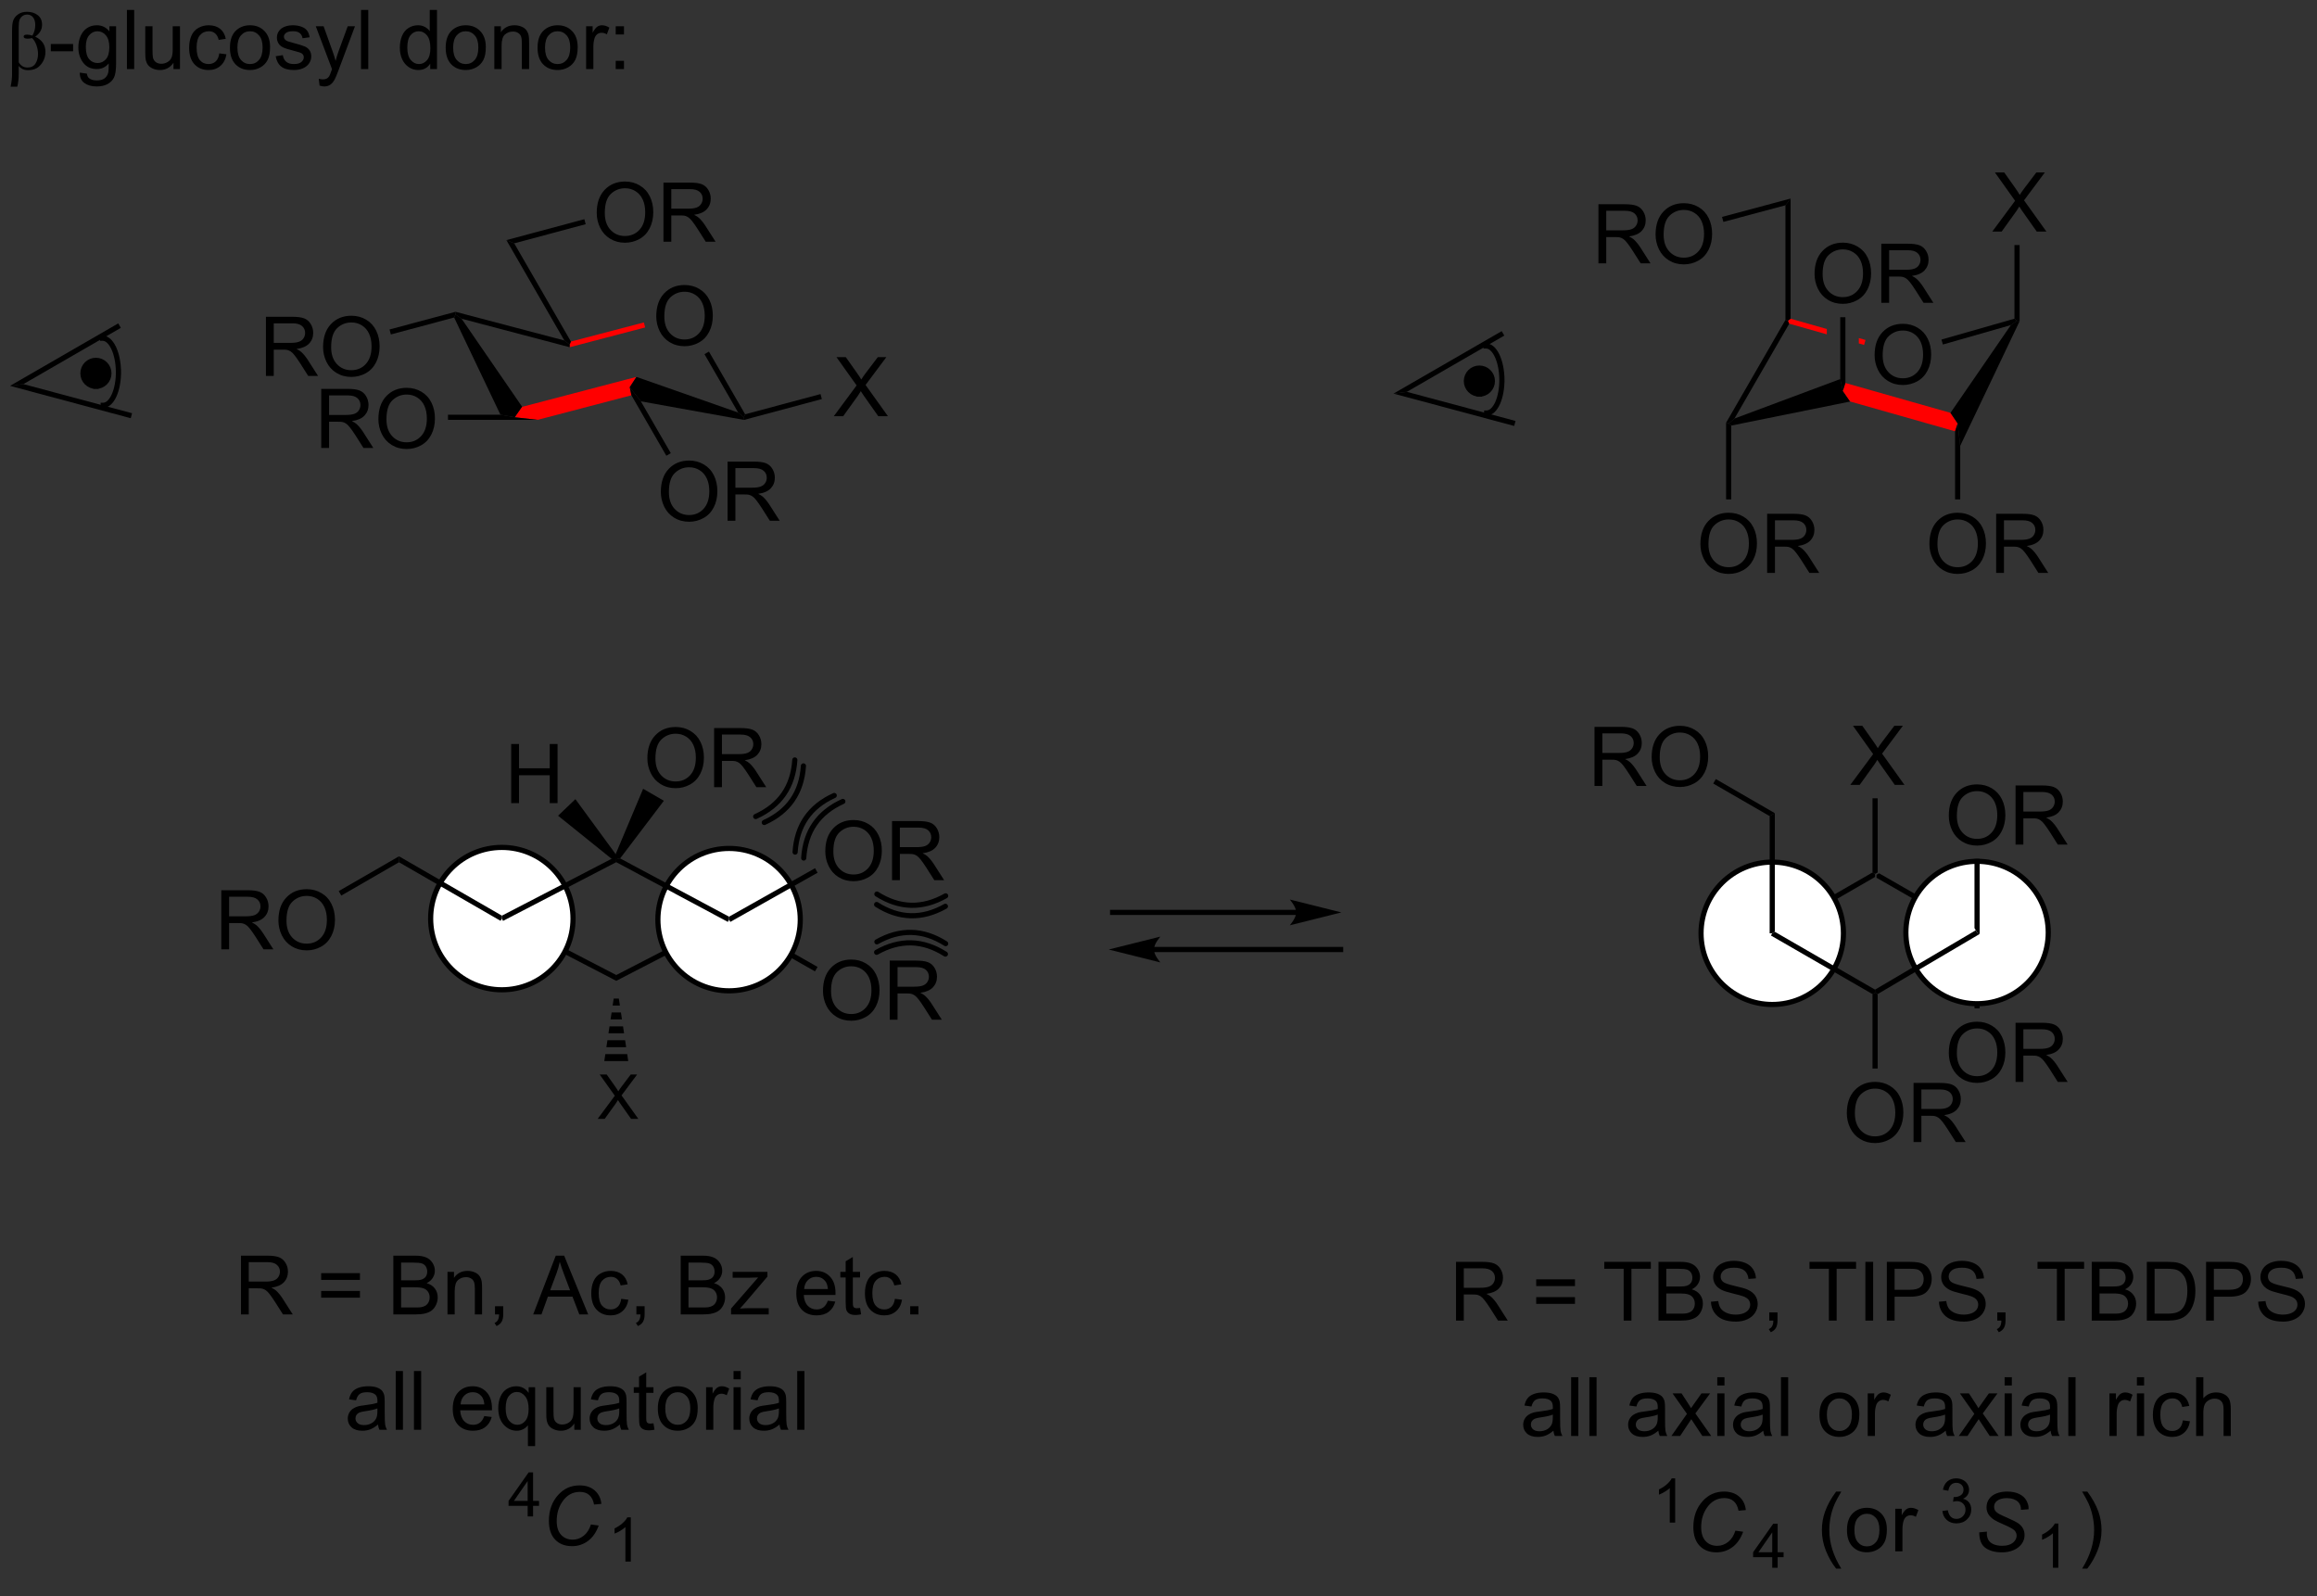 <?xml version="1.0" encoding="UTF-8"?>
<!DOCTYPE svg PUBLIC '-//W3C//DTD SVG 1.0//EN'
          'http://www.w3.org/TR/2001/REC-SVG-20010904/DTD/svg10.dtd'>
<svg stroke-dasharray="none" shape-rendering="auto" xmlns="http://www.w3.org/2000/svg" font-family="'Dialog'" text-rendering="auto" width="90" fill-opacity="1" color-interpolation="auto" color-rendering="auto" preserveAspectRatio="xMidYMid meet" font-size="12px" viewBox="0 0 90 62" fill="black" xmlns:xlink="http://www.w3.org/1999/xlink" stroke="black" image-rendering="auto" stroke-miterlimit="10" stroke-linecap="square" stroke-linejoin="miter" font-style="normal" stroke-width="1" height="62" stroke-dashoffset="0" font-weight="normal" stroke-opacity="1"
><rect x="0" y="0" width="90" height="62" fill="#333333" stroke="none"/><!--Generated by the Batik Graphics2D SVG Generator--><defs id="genericDefs"
  /><g
  ><defs id="defs1"
    ><clipPath clipPathUnits="userSpaceOnUse" id="clipPath1"
      ><path d="M1.032 3.036 L231.689 3.036 L231.689 160.333 L1.032 160.333 L1.032 3.036 Z"
      /></clipPath
      ><clipPath clipPathUnits="userSpaceOnUse" id="clipPath2"
      ><path d="M-0.972 11.247 L-0.972 164.171 L223.272 164.171 L223.272 11.247 Z"
      /></clipPath
    ></defs
    ><g transform="scale(0.39,0.39) translate(-1.032,-3.036) matrix(1.029,0,0,1.029,2.031,-8.533)"
    ><path d="M180.659 96.199 L180.659 95.911 L180.909 95.766 L190.288 101.151 L190.538 101.583 L190.413 101.8 Z" stroke="none" clip-path="url(#clipPath2)"
    /></g
    ><g transform="matrix(0.401,0,0,0.401,0.39,-4.514)"
    ><path d="M58.723 106.263 L58.723 105.701 L69.536 100.113 L69.651 100.335 L69.769 100.555 Z" stroke="none" clip-path="url(#clipPath2)"
    /></g
    ><g transform="matrix(0.401,0,0,0.401,0.39,-4.514)"
    ><path d="M47.524 100.457 L47.754 100.013 L58.723 105.701 L58.723 106.263 Z" stroke="none" clip-path="url(#clipPath2)"
    /></g
    ><g fill="white" transform="matrix(0.401,0,0,0.401,0.39,-4.514)" stroke="white"
    ><path d="M47.639 107.131 C43.83 107.131 40.743 104.044 40.743 100.235 C40.743 96.427 43.83 93.339 47.639 93.339 C51.448 93.339 54.535 96.427 54.535 100.235 C54.535 104.044 51.448 107.131 47.639 107.131" stroke="none" clip-path="url(#clipPath2)"
    /></g
    ><g stroke-width="0.5" transform="matrix(0.401,0,0,0.401,0.39,-4.514)" stroke-linejoin="round" stroke-linecap="round"
    ><path fill="none" d="M47.639 107.131 C43.83 107.131 40.743 104.044 40.743 100.235 C40.743 96.427 43.83 93.339 47.639 93.339 C51.448 93.339 54.535 96.427 54.535 100.235 C54.535 104.044 51.448 107.131 47.639 107.131" clip-path="url(#clipPath2)"
    /></g
    ><g transform="matrix(0.401,0,0,0.401,0.39,-4.514)"
    ><path d="M47.645 99.95 L47.639 100.235 L47.514 100.452 L37.678 94.777 L37.678 94.2 Z" stroke="none" clip-path="url(#clipPath2)"
    /></g
    ><g transform="matrix(0.401,0,0,0.401,0.39,-4.514)"
    ><path d="M47.754 100.457 L47.639 100.235 L47.645 99.95 L58.531 94.307 L58.723 94.488 L58.721 94.771 Z" stroke="none" clip-path="url(#clipPath2)"
    /></g
    ><g transform="matrix(0.401,0,0,0.401,0.39,-4.514)"
    ><path d="M78.747 107.241 Q78.747 105.814 79.512 105.009 Q80.278 104.202 81.489 104.202 Q82.281 104.202 82.916 104.582 Q83.554 104.96 83.887 105.637 Q84.223 106.314 84.223 107.173 Q84.223 108.046 83.872 108.733 Q83.52 109.421 82.874 109.775 Q82.231 110.129 81.484 110.129 Q80.676 110.129 80.038 109.738 Q79.403 109.345 79.075 108.671 Q78.747 107.994 78.747 107.241 ZM79.528 107.251 Q79.528 108.288 80.083 108.884 Q80.64 109.478 81.481 109.478 Q82.335 109.478 82.887 108.876 Q83.442 108.275 83.442 107.171 Q83.442 106.47 83.205 105.949 Q82.968 105.428 82.512 105.142 Q82.059 104.853 81.491 104.853 Q80.687 104.853 80.106 105.408 Q79.528 105.96 79.528 107.251 ZM85.212 110.03 L85.212 104.303 L87.751 104.303 Q88.516 104.303 88.915 104.457 Q89.313 104.611 89.55 105.001 Q89.79 105.392 89.79 105.866 Q89.79 106.475 89.394 106.895 Q89.001 107.311 88.175 107.423 Q88.477 107.569 88.633 107.71 Q88.964 108.014 89.261 108.47 L90.258 110.03 L89.305 110.03 L88.547 108.837 Q88.214 108.322 87.998 108.048 Q87.784 107.775 87.615 107.665 Q87.446 107.556 87.269 107.514 Q87.141 107.486 86.847 107.486 L85.969 107.486 L85.969 110.03 L85.212 110.03 ZM85.969 106.83 L87.597 106.83 Q88.118 106.83 88.409 106.723 Q88.704 106.616 88.855 106.379 Q89.008 106.142 89.008 105.866 Q89.008 105.46 88.712 105.199 Q88.417 104.936 87.782 104.936 L85.969 104.936 L85.969 106.83 Z" stroke="none" clip-path="url(#clipPath2)"
    /></g
    ><g transform="matrix(0.401,0,0,0.401,0.39,-4.514)"
    ><path d="M69.527 100.552 L69.774 100.118 L78.221 104.915 L77.974 105.349 Z" stroke="none" clip-path="url(#clipPath2)"
    /></g
    ><g fill="white" transform="matrix(0.401,0,0,0.401,0.39,-4.514)" stroke="white"
    ><path d="M69.651 107.231 C65.842 107.231 62.755 104.144 62.755 100.335 C62.755 96.526 65.842 93.439 69.651 93.439 C73.459 93.439 76.547 96.526 76.547 100.335 C76.547 104.144 73.459 107.231 69.651 107.231" stroke="none" clip-path="url(#clipPath2)"
    /></g
    ><g stroke-width="0.5" transform="matrix(0.401,0,0,0.401,0.39,-4.514)" stroke-linejoin="round" stroke-linecap="round"
    ><path fill="none" d="M69.651 107.231 C65.842 107.231 62.755 104.144 62.755 100.335 C62.755 96.526 65.842 93.439 69.651 93.439 C73.459 93.439 76.547 96.526 76.547 100.335 C76.547 104.144 73.459 107.231 69.651 107.231" clip-path="url(#clipPath2)"
    /></g
    ><g transform="matrix(0.401,0,0,0.401,0.39,-4.514)"
    ><path d="M78.971 93.726 Q78.971 92.299 79.737 91.494 Q80.502 90.687 81.713 90.687 Q82.505 90.687 83.141 91.067 Q83.778 91.445 84.112 92.122 Q84.448 92.799 84.448 93.658 Q84.448 94.531 84.096 95.218 Q83.745 95.906 83.099 96.26 Q82.456 96.614 81.708 96.614 Q80.901 96.614 80.263 96.223 Q79.627 95.83 79.299 95.156 Q78.971 94.478 78.971 93.726 ZM79.752 93.736 Q79.752 94.773 80.307 95.369 Q80.864 95.963 81.706 95.963 Q82.56 95.963 83.112 95.361 Q83.666 94.76 83.666 93.656 Q83.666 92.955 83.43 92.434 Q83.193 91.913 82.737 91.627 Q82.284 91.338 81.716 91.338 Q80.911 91.338 80.331 91.893 Q79.752 92.445 79.752 93.736 ZM85.436 96.515 L85.436 90.788 L87.975 90.788 Q88.741 90.788 89.139 90.942 Q89.538 91.096 89.775 91.486 Q90.014 91.877 90.014 92.351 Q90.014 92.96 89.618 93.38 Q89.225 93.796 88.4 93.908 Q88.702 94.054 88.858 94.195 Q89.189 94.499 89.486 94.955 L90.483 96.515 L89.53 96.515 L88.772 95.322 Q88.439 94.807 88.222 94.533 Q88.009 94.26 87.84 94.15 Q87.67 94.041 87.493 93.999 Q87.366 93.971 87.072 93.971 L86.194 93.971 L86.194 96.515 L85.436 96.515 ZM86.194 93.314 L87.822 93.314 Q88.342 93.314 88.634 93.208 Q88.928 93.101 89.079 92.864 Q89.233 92.627 89.233 92.351 Q89.233 91.945 88.936 91.684 Q88.642 91.421 88.006 91.421 L86.194 91.421 L86.194 93.314 Z" stroke="none" clip-path="url(#clipPath2)"
    /></g
    ><g transform="matrix(0.401,0,0,0.401,0.39,-4.514)"
    ><path d="M69.769 100.555 L69.651 100.335 L69.648 100.05 L77.978 95.355 L78.224 95.791 Z" stroke="none" clip-path="url(#clipPath2)"
    /></g
    ><g transform="matrix(0.401,0,0,0.401,0.39,-4.514)"
    ><path d="M69.648 100.05 L69.651 100.335 L69.533 100.555 L58.721 94.771 L58.723 94.488 L59.098 94.405 Z" stroke="none" clip-path="url(#clipPath2)"
    /></g
    ><g transform="matrix(0.401,0,0,0.401,0.39,-4.514)"
    ><path d="M56.922 119.632 L58.583 117.394 L57.118 115.337 L57.795 115.337 L58.575 116.439 Q58.817 116.78 58.92 116.966 Q59.063 116.732 59.26 116.476 L60.123 115.337 L60.743 115.337 L59.233 117.361 L60.86 119.632 L60.157 119.632 L59.075 118.099 Q58.985 117.968 58.887 117.812 Q58.745 118.046 58.682 118.134 L57.604 119.632 L56.922 119.632 Z" stroke="none" clip-path="url(#clipPath2)"
    /></g
    ><g transform="matrix(0.401,0,0,0.401,0.39,-4.514)"
    ><path d="M58.973 107.982 L59.074 108.655 L58.372 108.655 L58.473 107.982 ZM59.175 109.327 L59.276 110 L58.17 110 L58.271 109.327 ZM59.378 110.672 L59.479 111.345 L57.968 111.345 L58.069 110.672 ZM59.58 112.017 L59.681 112.69 L57.765 112.69 L57.867 112.017 ZM59.782 113.363 L59.883 114.035 L57.563 114.035 L57.664 113.363 Z" stroke="none" clip-path="url(#clipPath2)"
    /></g
    ><g transform="matrix(0.401,0,0,0.401,0.39,-4.514)"
    ><path d="M20.462 103.213 L20.462 97.487 L23.001 97.487 Q23.767 97.487 24.165 97.641 Q24.564 97.794 24.801 98.185 Q25.04 98.575 25.04 99.049 Q25.04 99.659 24.644 100.078 Q24.251 100.495 23.426 100.607 Q23.728 100.752 23.884 100.893 Q24.215 101.198 24.512 101.653 L25.509 103.213 L24.556 103.213 L23.798 102.021 Q23.465 101.505 23.248 101.232 Q23.035 100.958 22.866 100.849 Q22.696 100.739 22.519 100.698 Q22.392 100.669 22.097 100.669 L21.22 100.669 L21.22 103.213 L20.462 103.213 ZM21.22 100.013 L22.847 100.013 Q23.368 100.013 23.66 99.906 Q23.954 99.799 24.105 99.562 Q24.259 99.325 24.259 99.049 Q24.259 98.643 23.962 98.383 Q23.668 98.12 23.032 98.12 L21.22 98.12 L21.22 100.013 ZM25.997 100.424 Q25.997 98.997 26.763 98.193 Q27.528 97.385 28.739 97.385 Q29.531 97.385 30.166 97.766 Q30.805 98.143 31.138 98.82 Q31.474 99.497 31.474 100.357 Q31.474 101.229 31.122 101.916 Q30.771 102.604 30.125 102.958 Q29.482 103.312 28.734 103.312 Q27.927 103.312 27.289 102.922 Q26.653 102.528 26.325 101.854 Q25.997 101.177 25.997 100.424 ZM26.778 100.435 Q26.778 101.471 27.333 102.068 Q27.89 102.661 28.732 102.661 Q29.586 102.661 30.138 102.06 Q30.692 101.458 30.692 100.354 Q30.692 99.653 30.456 99.133 Q30.218 98.612 29.763 98.325 Q29.31 98.036 28.742 98.036 Q27.937 98.036 27.357 98.591 Q26.778 99.143 26.778 100.435 Z" stroke="none" clip-path="url(#clipPath2)"
    /></g
    ><g transform="matrix(0.401,0,0,0.401,0.39,-4.514)"
    ><path d="M37.678 94.2 L37.678 94.777 L32.087 98.005 L31.837 97.572 Z" stroke="none" clip-path="url(#clipPath2)"
    /></g
    ><g transform="matrix(0.401,0,0,0.401,0.39,-4.514)"
    ><path d="M61.736 84.715 Q61.736 83.288 62.502 82.483 Q63.267 81.676 64.478 81.676 Q65.27 81.676 65.906 82.056 Q66.543 82.434 66.877 83.111 Q67.213 83.788 67.213 84.647 Q67.213 85.52 66.861 86.207 Q66.51 86.895 65.864 87.249 Q65.221 87.603 64.473 87.603 Q63.666 87.603 63.028 87.212 Q62.392 86.819 62.064 86.145 Q61.736 85.468 61.736 84.715 ZM62.517 84.725 Q62.517 85.762 63.072 86.358 Q63.63 86.952 64.471 86.952 Q65.325 86.952 65.877 86.35 Q66.431 85.749 66.431 84.645 Q66.431 83.944 66.195 83.423 Q65.958 82.903 65.502 82.616 Q65.049 82.327 64.481 82.327 Q63.676 82.327 63.096 82.882 Q62.517 83.434 62.517 84.725 ZM68.201 87.504 L68.201 81.778 L70.74 81.778 Q71.506 81.778 71.904 81.931 Q72.303 82.085 72.54 82.475 Q72.779 82.866 72.779 83.34 Q72.779 83.949 72.383 84.369 Q71.99 84.785 71.165 84.897 Q71.467 85.043 71.623 85.184 Q71.954 85.489 72.251 85.944 L73.248 87.504 L72.295 87.504 L71.537 86.311 Q71.204 85.796 70.987 85.522 Q70.774 85.249 70.605 85.139 Q70.435 85.03 70.258 84.989 Q70.131 84.96 69.837 84.96 L68.959 84.96 L68.959 87.504 L68.201 87.504 ZM68.959 84.304 L70.587 84.304 Q71.107 84.304 71.399 84.197 Q71.693 84.09 71.844 83.853 Q71.998 83.616 71.998 83.34 Q71.998 82.934 71.701 82.673 Q71.407 82.41 70.771 82.41 L68.959 82.41 L68.959 84.304 Z" stroke="none" clip-path="url(#clipPath2)"
    /></g
    ><g transform="matrix(0.401,0,0,0.401,0.39,-4.514)"
    ><path d="M59.098 94.405 L58.723 94.488 L58.531 94.307 L61.325 87.662 L63.334 88.822 Z" stroke="none" clip-path="url(#clipPath2)"
    /></g
    ><g transform="matrix(0.401,0,0,0.401,0.39,-4.514)"
    ><path d="M48.543 89.05 L48.543 83.323 L49.301 83.323 L49.301 85.675 L52.278 85.675 L52.278 83.323 L53.035 83.323 L53.035 89.05 L52.278 89.05 L52.278 86.349 L49.301 86.349 L49.301 89.05 L48.543 89.05 Z" stroke="none" clip-path="url(#clipPath2)"
    /></g
    ><g transform="matrix(0.401,0,0,0.401,0.39,-4.514)"
    ><path d="M58.664 93.989 L58.723 94.488 L58.27 94.442 L53.086 90.269 L54.764 88.666 Z" stroke="none" clip-path="url(#clipPath2)"
    /></g
    ><g stroke-width="0.5" transform="matrix(0.401,0,0,0.401,0.39,-4.514)" stroke-linejoin="round" stroke-linecap="round"
    ><path fill="none" d="M79.837 88.311 Q76.298 89.915 76.047 93.792" clip-path="url(#clipPath2)"
    /></g
    ><g stroke-width="0.5" transform="matrix(0.401,0,0,0.401,0.39,-4.514)" stroke-linejoin="round" stroke-linecap="round"
    ><path fill="none" d="M80.67 88.888 Q77.131 90.491 76.88 94.368" clip-path="url(#clipPath2)"
    /></g
    ><g stroke-width="0.5" transform="matrix(0.401,0,0,0.401,0.39,-4.514)" stroke-linejoin="round" stroke-linecap="round"
    ><path fill="none" d="M73.061 90.924 Q76.601 89.321 76.852 85.444" clip-path="url(#clipPath2)"
    /></g
    ><g stroke-width="0.5" transform="matrix(0.401,0,0,0.401,0.39,-4.514)" stroke-linejoin="round" stroke-linecap="round"
    ><path fill="none" d="M72.228 90.348 Q75.768 88.745 76.019 84.868" clip-path="url(#clipPath2)"
    /></g
    ><g stroke-width="0.5" transform="matrix(0.401,0,0,0.401,0.39,-4.514)" stroke-linejoin="round" stroke-linecap="round"
    ><path fill="none" d="M90.63 102.659 Q87.351 100.574 83.969 102.486" clip-path="url(#clipPath2)"
    /></g
    ><g stroke-width="0.5" transform="matrix(0.401,0,0,0.401,0.39,-4.514)" stroke-linejoin="round" stroke-linecap="round"
    ><path fill="none" d="M90.604 103.671 Q87.325 101.586 83.943 103.498" clip-path="url(#clipPath2)"
    /></g
    ><g stroke-width="0.5" transform="matrix(0.401,0,0,0.401,0.39,-4.514)" stroke-linejoin="round" stroke-linecap="round"
    ><path fill="none" d="M83.943 98.872 Q87.221 100.957 90.604 99.044" clip-path="url(#clipPath2)"
    /></g
    ><g stroke-width="0.5" transform="matrix(0.401,0,0,0.401,0.39,-4.514)" stroke-linejoin="round" stroke-linecap="round"
    ><path fill="none" d="M83.969 97.859 Q87.248 99.944 90.63 98.032" clip-path="url(#clipPath2)"
    /></g
    ><g transform="matrix(0.401,0,0,0.401,0.39,-4.514)"
    ><path d="M124.588 99.386 L106.802 99.386 L106.552 99.386 L106.552 99.886 L106.802 99.886 L124.588 99.886 L124.838 99.886 L124.838 99.386 L124.588 99.386 ZM128.963 99.636 L123.963 98.386 C123.963 98.386 124.588 99.089 124.588 99.636 C124.588 100.183 123.963 100.886 123.963 100.886 Z" stroke="none" clip-path="url(#clipPath2)"
    /></g
    ><g transform="matrix(0.401,0,0,0.401,0.39,-4.514)"
    ><path d="M110.802 103.48 L128.888 103.48 L129.138 103.48 L129.138 102.98 L128.888 102.98 L110.802 102.98 L110.552 102.98 L110.552 103.48 L110.802 103.48 ZM106.427 103.23 L111.427 104.48 C111.427 104.48 110.802 103.777 110.802 103.23 C110.802 102.683 111.427 101.98 111.427 101.98 Z" stroke="none" clip-path="url(#clipPath2)"
    /></g
    ><g transform="matrix(0.401,0,0,0.401,0.39,-4.514)"
    ><path d="M170.822 101.874 L170.572 101.441 L180.409 95.766 L180.659 95.911 L180.659 96.199 Z" stroke="none" clip-path="url(#clipPath2)"
    /></g
    ><g fill="white" transform="matrix(0.401,0,0,0.401,0.39,-4.514)" stroke="white"
    ><path d="M170.697 108.554 C166.889 108.554 163.801 105.466 163.801 101.658 C163.801 97.849 166.889 94.762 170.697 94.762 C174.506 94.762 177.594 97.849 177.594 101.658 C177.594 105.466 174.506 108.554 170.697 108.554" stroke="none" clip-path="url(#clipPath2)"
    /></g
    ><g stroke-width="0.5" transform="matrix(0.401,0,0,0.401,0.39,-4.514)" stroke-linejoin="round" stroke-linecap="round"
    ><path fill="none" d="M170.697 108.554 C166.889 108.554 163.801 105.466 163.801 101.658 C163.801 97.849 166.889 94.762 170.697 94.762 C174.506 94.762 177.594 97.849 177.594 101.658 C177.594 105.466 174.506 108.554 170.697 108.554" clip-path="url(#clipPath2)"
    /></g
    ><g transform="matrix(0.401,0,0,0.401,0.39,-4.514)"
    ><path d="M170.947 101.513 L170.697 101.658 L170.447 101.658 L170.447 90.308 L170.947 90.02 Z" stroke="none" clip-path="url(#clipPath2)"
    /></g
    ><g transform="matrix(0.401,0,0,0.401,0.39,-4.514)"
    ><path d="M170.572 101.874 L170.697 101.658 L170.947 101.513 L180.657 107.115 L180.659 107.404 L180.409 107.549 Z" stroke="none" clip-path="url(#clipPath2)"
    /></g
    ><g transform="matrix(0.401,0,0,0.401,0.39,-4.514)"
    ><path d="M187.801 113.262 Q187.801 111.835 188.566 111.031 Q189.332 110.223 190.543 110.223 Q191.335 110.223 191.97 110.604 Q192.608 110.981 192.941 111.658 Q193.278 112.335 193.278 113.195 Q193.278 114.067 192.926 114.755 Q192.574 115.442 191.929 115.796 Q191.285 116.15 190.538 116.15 Q189.731 116.15 189.093 115.76 Q188.457 115.367 188.129 114.692 Q187.801 114.015 187.801 113.262 ZM188.582 113.273 Q188.582 114.309 189.137 114.906 Q189.694 115.499 190.535 115.499 Q191.389 115.499 191.941 114.898 Q192.496 114.296 192.496 113.192 Q192.496 112.492 192.259 111.971 Q192.022 111.45 191.566 111.163 Q191.113 110.874 190.546 110.874 Q189.741 110.874 189.16 111.429 Q188.582 111.981 188.582 113.273 ZM194.266 116.052 L194.266 110.325 L196.805 110.325 Q197.57 110.325 197.969 110.479 Q198.367 110.632 198.604 111.023 Q198.844 111.413 198.844 111.887 Q198.844 112.497 198.448 112.916 Q198.055 113.333 197.229 113.445 Q197.531 113.591 197.688 113.731 Q198.018 114.036 198.315 114.492 L199.313 116.052 L198.359 116.052 L197.602 114.859 Q197.268 114.343 197.052 114.07 Q196.839 113.796 196.669 113.687 Q196.5 113.578 196.323 113.536 Q196.195 113.507 195.901 113.507 L195.024 113.507 L195.024 116.052 L194.266 116.052 ZM195.024 112.851 L196.651 112.851 Q197.172 112.851 197.464 112.744 Q197.758 112.637 197.909 112.4 Q198.063 112.163 198.063 111.887 Q198.063 111.481 197.766 111.221 Q197.471 110.958 196.836 110.958 L195.024 110.958 L195.024 112.851 Z" stroke="none" clip-path="url(#clipPath2)"
    /></g
    ><g transform="matrix(0.401,0,0,0.401,0.39,-4.514)"
    ><path d="M190.288 101.583 L190.788 101.583 L190.788 108.927 L190.288 108.927 Z" stroke="none" clip-path="url(#clipPath2)"
    /></g
    ><g fill="white" transform="matrix(0.401,0,0,0.401,0.39,-4.514)" stroke="white"
    ><path d="M190.538 108.479 C186.729 108.479 183.642 105.391 183.642 101.583 C183.642 97.774 186.729 94.687 190.538 94.687 C194.347 94.687 197.434 97.774 197.434 101.583 C197.434 105.391 194.347 108.479 190.538 108.479" stroke="none" clip-path="url(#clipPath2)"
    /></g
    ><g stroke-width="0.5" transform="matrix(0.401,0,0,0.401,0.39,-4.514)" stroke-linejoin="round" stroke-linecap="round"
    ><path fill="none" d="M190.538 108.479 C186.729 108.479 183.642 105.391 183.642 101.583 C183.642 97.774 186.729 94.687 190.538 94.687 C194.347 94.687 197.434 97.774 197.434 101.583 C197.434 105.391 194.347 108.479 190.538 108.479" clip-path="url(#clipPath2)"
    /></g
    ><g transform="matrix(0.401,0,0,0.401,0.39,-4.514)"
    ><path d="M187.801 90.275 Q187.801 88.848 188.566 88.043 Q189.332 87.236 190.543 87.236 Q191.335 87.236 191.97 87.616 Q192.608 87.994 192.941 88.671 Q193.278 89.348 193.278 90.207 Q193.278 91.08 192.926 91.767 Q192.574 92.455 191.929 92.809 Q191.285 93.163 190.538 93.163 Q189.731 93.163 189.093 92.772 Q188.457 92.379 188.129 91.705 Q187.801 91.028 187.801 90.275 ZM188.582 90.286 Q188.582 91.322 189.137 91.918 Q189.694 92.512 190.535 92.512 Q191.389 92.512 191.941 91.911 Q192.496 91.309 192.496 90.205 Q192.496 89.504 192.259 88.984 Q192.022 88.463 191.566 88.176 Q191.113 87.887 190.546 87.887 Q189.741 87.887 189.16 88.442 Q188.582 88.994 188.582 90.286 ZM194.266 93.064 L194.266 87.338 L196.805 87.338 Q197.57 87.338 197.969 87.491 Q198.367 87.645 198.604 88.036 Q198.844 88.426 198.844 88.9 Q198.844 89.51 198.448 89.929 Q198.055 90.346 197.229 90.457 Q197.531 90.603 197.688 90.744 Q198.018 91.049 198.315 91.504 L199.313 93.064 L198.359 93.064 L197.602 91.871 Q197.268 91.356 197.052 91.082 Q196.839 90.809 196.669 90.7 Q196.5 90.59 196.323 90.549 Q196.195 90.52 195.901 90.52 L195.024 90.52 L195.024 93.064 L194.266 93.064 ZM195.024 89.864 L196.651 89.864 Q197.172 89.864 197.464 89.757 Q197.758 89.65 197.909 89.413 Q198.063 89.176 198.063 88.9 Q198.063 88.494 197.766 88.234 Q197.471 87.971 196.836 87.971 L195.024 87.971 L195.024 89.864 Z" stroke="none" clip-path="url(#clipPath2)"
    /></g
    ><g transform="matrix(0.401,0,0,0.401,0.39,-4.514)"
    ><path d="M190.788 101.726 L190.538 101.583 L190.288 101.151 L190.288 94.456 L190.788 94.456 Z" stroke="none" clip-path="url(#clipPath2)"
    /></g
    ><g transform="matrix(0.401,0,0,0.401,0.39,-4.514)"
    ><path d="M180.909 107.547 L180.659 107.404 L180.657 107.115 L190.411 101.368 L190.538 101.583 L190.788 101.726 Z" stroke="none" clip-path="url(#clipPath2)"
    /></g
    ><g transform="matrix(0.401,0,0,0.401,0.39,-4.514)"
    ><path d="M177.922 119.09 Q177.922 117.663 178.687 116.859 Q179.453 116.051 180.664 116.051 Q181.455 116.051 182.091 116.432 Q182.729 116.809 183.062 117.486 Q183.398 118.163 183.398 119.023 Q183.398 119.895 183.047 120.583 Q182.695 121.27 182.049 121.624 Q181.406 121.978 180.659 121.978 Q179.851 121.978 179.213 121.588 Q178.578 121.195 178.25 120.52 Q177.922 119.843 177.922 119.09 ZM178.703 119.101 Q178.703 120.137 179.257 120.734 Q179.815 121.327 180.656 121.327 Q181.51 121.327 182.062 120.726 Q182.617 120.124 182.617 119.02 Q182.617 118.32 182.38 117.799 Q182.143 117.278 181.687 116.992 Q181.234 116.702 180.666 116.702 Q179.862 116.702 179.281 117.257 Q178.703 117.809 178.703 119.101 ZM184.386 121.879 L184.386 116.153 L186.925 116.153 Q187.691 116.153 188.089 116.307 Q188.488 116.46 188.725 116.851 Q188.964 117.242 188.964 117.715 Q188.964 118.325 188.569 118.744 Q188.175 119.161 187.35 119.273 Q187.652 119.419 187.808 119.559 Q188.139 119.864 188.436 120.32 L189.433 121.879 L188.48 121.879 L187.722 120.687 Q187.389 120.171 187.173 119.898 Q186.959 119.624 186.79 119.515 Q186.621 119.406 186.444 119.364 Q186.316 119.335 186.022 119.335 L185.144 119.335 L185.144 121.879 L184.386 121.879 ZM185.144 118.679 L186.772 118.679 Q187.293 118.679 187.584 118.572 Q187.879 118.465 188.03 118.228 Q188.183 117.992 188.183 117.715 Q188.183 117.309 187.886 117.049 Q187.592 116.786 186.957 116.786 L185.144 116.786 L185.144 118.679 Z" stroke="none" clip-path="url(#clipPath2)"
    /></g
    ><g transform="matrix(0.401,0,0,0.401,0.39,-4.514)"
    ><path d="M180.409 107.549 L180.659 107.404 L180.909 107.547 L180.909 114.755 L180.409 114.755 Z" stroke="none" clip-path="url(#clipPath2)"
    /></g
    ><g transform="matrix(0.401,0,0,0.401,0.39,-4.514)"
    ><path d="M178.257 87.286 L180.471 84.302 L178.518 81.559 L179.422 81.559 L180.461 83.028 Q180.784 83.484 180.922 83.731 Q181.112 83.419 181.375 83.078 L182.526 81.559 L183.351 81.559 L181.338 84.257 L183.507 87.286 L182.57 87.286 L181.127 85.242 Q181.007 85.067 180.877 84.859 Q180.687 85.171 180.604 85.288 L179.166 87.286 L178.257 87.286 Z" stroke="none" clip-path="url(#clipPath2)"
    /></g
    ><g transform="matrix(0.401,0,0,0.401,0.39,-4.514)"
    ><path d="M180.909 95.766 L180.659 95.911 L180.409 95.766 L180.409 88.586 L180.909 88.586 Z" stroke="none" clip-path="url(#clipPath2)"
    /></g
    ><g transform="matrix(0.401,0,0,0.401,0.39,-4.514)"
    ><path d="M153.482 87.389 L153.482 81.662 L156.021 81.662 Q156.786 81.662 157.185 81.816 Q157.583 81.97 157.82 82.361 Q158.06 82.751 158.06 83.225 Q158.06 83.834 157.664 84.254 Q157.271 84.67 156.445 84.782 Q156.747 84.928 156.904 85.069 Q157.234 85.374 157.531 85.829 L158.529 87.389 L157.575 87.389 L156.817 86.196 Q156.484 85.681 156.268 85.407 Q156.054 85.134 155.885 85.025 Q155.716 84.915 155.539 84.874 Q155.411 84.845 155.117 84.845 L154.239 84.845 L154.239 87.389 L153.482 87.389 ZM154.239 84.189 L155.867 84.189 Q156.388 84.189 156.679 84.082 Q156.974 83.975 157.125 83.738 Q157.279 83.501 157.279 83.225 Q157.279 82.819 156.982 82.558 Q156.687 82.295 156.052 82.295 L154.239 82.295 L154.239 84.189 ZM159.017 84.6 Q159.017 83.173 159.782 82.368 Q160.548 81.561 161.759 81.561 Q162.551 81.561 163.186 81.941 Q163.824 82.319 164.157 82.996 Q164.493 83.673 164.493 84.532 Q164.493 85.405 164.142 86.092 Q163.79 86.78 163.144 87.134 Q162.501 87.488 161.754 87.488 Q160.946 87.488 160.308 87.097 Q159.673 86.704 159.345 86.03 Q159.017 85.353 159.017 84.6 ZM159.798 84.611 Q159.798 85.647 160.353 86.243 Q160.91 86.837 161.751 86.837 Q162.605 86.837 163.157 86.236 Q163.712 85.634 163.712 84.53 Q163.712 83.829 163.475 83.308 Q163.238 82.787 162.782 82.501 Q162.329 82.212 161.762 82.212 Q160.957 82.212 160.376 82.767 Q159.798 83.319 159.798 84.611 Z" stroke="none" clip-path="url(#clipPath2)"
    /></g
    ><g transform="matrix(0.401,0,0,0.401,0.39,-4.514)"
    ><path d="M170.947 90.02 L170.447 90.308 L164.981 87.152 L165.231 86.719 Z" stroke="none" clip-path="url(#clipPath2)"
    /></g
    ><g transform="matrix(0.401,0,0,0.401,0.39,-4.514)"
    ><path d="M22.371 138.575 L22.371 132.884 L24.894 132.884 Q25.655 132.884 26.051 133.037 Q26.447 133.19 26.683 133.578 Q26.921 133.966 26.921 134.437 Q26.921 135.043 26.527 135.459 Q26.137 135.873 25.316 135.985 Q25.616 136.13 25.772 136.269 Q26.1 136.572 26.395 137.025 L27.386 138.575 L26.439 138.575 L25.686 137.39 Q25.355 136.877 25.14 136.606 Q24.928 136.334 24.76 136.225 Q24.591 136.117 24.416 136.075 Q24.289 136.047 23.996 136.047 L23.124 136.047 L23.124 138.575 L22.371 138.575 ZM23.124 135.395 L24.742 135.395 Q25.259 135.395 25.549 135.288 Q25.841 135.182 25.991 134.947 Q26.144 134.711 26.144 134.437 Q26.144 134.033 25.849 133.775 Q25.557 133.513 24.925 133.513 L23.124 133.513 L23.124 135.395 ZM33.895 135.229 L30.137 135.229 L30.137 134.577 L33.895 134.577 L33.895 135.229 ZM33.895 136.955 L30.137 136.955 L30.137 136.303 L33.895 136.303 L33.895 136.955 ZM37.129 138.575 L37.129 132.884 L39.264 132.884 Q39.916 132.884 40.309 133.058 Q40.705 133.228 40.928 133.588 Q41.15 133.948 41.15 134.339 Q41.15 134.704 40.951 135.027 Q40.754 135.348 40.356 135.547 Q40.871 135.697 41.148 136.062 Q41.427 136.427 41.427 136.924 Q41.427 137.325 41.256 137.669 Q41.088 138.011 40.84 138.197 Q40.591 138.384 40.216 138.479 Q39.843 138.575 39.3 138.575 L37.129 138.575 ZM37.882 135.275 L39.113 135.275 Q39.613 135.275 39.83 135.208 Q40.117 135.123 40.263 134.926 Q40.41 134.727 40.41 134.429 Q40.41 134.145 40.273 133.93 Q40.138 133.715 39.885 133.635 Q39.634 133.555 39.02 133.555 L37.882 133.555 L37.882 135.275 ZM37.882 137.902 L39.3 137.902 Q39.665 137.902 39.812 137.876 Q40.071 137.83 40.244 137.721 Q40.42 137.612 40.532 137.405 Q40.645 137.196 40.645 136.924 Q40.645 136.606 40.482 136.373 Q40.319 136.137 40.029 136.042 Q39.742 135.946 39.199 135.946 L37.882 135.946 L37.882 137.902 ZM42.374 138.575 L42.374 134.453 L43.003 134.453 L43.003 135.037 Q43.456 134.359 44.315 134.359 Q44.688 134.359 44.998 134.494 Q45.311 134.626 45.467 134.843 Q45.622 135.061 45.684 135.361 Q45.723 135.555 45.723 136.039 L45.723 138.575 L45.024 138.575 L45.024 136.067 Q45.024 135.64 44.941 135.428 Q44.861 135.216 44.654 135.092 Q44.447 134.965 44.168 134.965 Q43.72 134.965 43.396 135.25 Q43.073 135.532 43.073 136.324 L43.073 138.575 L42.374 138.575 ZM46.977 138.575 L46.977 137.778 L47.774 137.778 L47.774 138.575 Q47.774 139.015 47.618 139.284 Q47.463 139.553 47.124 139.701 L46.93 139.403 Q47.153 139.305 47.256 139.116 Q47.362 138.93 47.373 138.575 L46.977 138.575 ZM50.675 138.575 L52.862 132.884 L53.674 132.884 L56.003 138.575 L55.144 138.575 L54.482 136.852 L52.101 136.852 L51.477 138.575 L50.675 138.575 ZM52.318 136.238 L54.249 136.238 L53.654 134.662 Q53.382 133.943 53.25 133.482 Q53.141 134.028 52.944 134.569 L52.318 136.238 ZM59.205 137.064 L59.893 137.154 Q59.779 137.863 59.316 138.267 Q58.853 138.668 58.177 138.668 Q57.331 138.668 56.816 138.114 Q56.301 137.561 56.301 136.528 Q56.301 135.86 56.521 135.361 Q56.743 134.859 57.196 134.611 Q57.649 134.359 58.18 134.359 Q58.853 134.359 59.28 134.698 Q59.707 135.037 59.826 135.664 L59.148 135.767 Q59.049 135.353 58.803 135.144 Q58.557 134.934 58.208 134.934 Q57.68 134.934 57.349 135.312 Q57.02 135.69 57.02 136.51 Q57.02 137.341 57.339 137.719 Q57.657 138.094 58.169 138.094 Q58.581 138.094 58.855 137.843 Q59.132 137.589 59.205 137.064 ZM60.672 138.575 L60.672 137.778 L61.469 137.778 L61.469 138.575 Q61.469 139.015 61.314 139.284 Q61.158 139.553 60.819 139.701 L60.625 139.403 Q60.848 139.305 60.951 139.116 Q61.057 138.93 61.068 138.575 L60.672 138.575 ZM64.965 138.575 L64.965 132.884 L67.1 132.884 Q67.752 132.884 68.146 133.058 Q68.542 133.228 68.764 133.588 Q68.987 133.948 68.987 134.339 Q68.987 134.704 68.787 135.027 Q68.591 135.348 68.192 135.547 Q68.707 135.697 68.984 136.062 Q69.264 136.427 69.264 136.924 Q69.264 137.325 69.093 137.669 Q68.925 138.011 68.676 138.197 Q68.428 138.384 68.052 138.479 Q67.68 138.575 67.136 138.575 L64.965 138.575 ZM65.718 135.275 L66.95 135.275 Q67.45 135.275 67.667 135.208 Q67.954 135.123 68.099 134.926 Q68.247 134.727 68.247 134.429 Q68.247 134.145 68.109 133.93 Q67.975 133.715 67.721 133.635 Q67.47 133.555 66.857 133.555 L65.718 133.555 L65.718 135.275 ZM65.718 137.902 L67.136 137.902 Q67.501 137.902 67.649 137.876 Q67.908 137.83 68.081 137.721 Q68.257 137.612 68.368 137.405 Q68.482 137.196 68.482 136.924 Q68.482 136.606 68.319 136.373 Q68.156 136.137 67.866 136.042 Q67.579 135.946 67.035 135.946 L65.718 135.946 L65.718 137.902 ZM69.841 138.575 L69.841 138.008 L72.465 134.996 Q72.02 135.019 71.678 135.019 L69.996 135.019 L69.996 134.453 L73.365 134.453 L73.365 134.913 L71.135 137.53 L70.703 138.008 Q71.174 137.972 71.585 137.972 L73.49 137.972 L73.49 138.575 L69.841 138.575 ZM79.215 137.248 L79.937 137.335 Q79.767 137.97 79.303 138.319 Q78.843 138.668 78.126 138.668 Q77.22 138.668 76.69 138.112 Q76.162 137.553 76.162 136.549 Q76.162 135.508 76.697 134.934 Q77.233 134.359 78.087 134.359 Q78.913 134.359 79.435 134.924 Q79.961 135.485 79.961 136.505 Q79.961 136.567 79.958 136.691 L76.884 136.691 Q76.922 137.372 77.267 137.734 Q77.614 138.094 78.129 138.094 Q78.514 138.094 78.786 137.892 Q79.058 137.69 79.215 137.248 ZM76.922 136.117 L79.223 136.117 Q79.177 135.596 78.959 135.338 Q78.625 134.934 78.095 134.934 Q77.614 134.934 77.285 135.257 Q76.956 135.578 76.922 136.117 ZM82.34 137.949 L82.441 138.567 Q82.146 138.63 81.913 138.63 Q81.533 138.63 81.323 138.51 Q81.114 138.389 81.028 138.192 Q80.943 137.995 80.943 137.367 L80.943 134.996 L80.43 134.996 L80.43 134.453 L80.943 134.453 L80.943 133.43 L81.639 133.011 L81.639 134.453 L82.34 134.453 L82.34 134.996 L81.639 134.996 L81.639 137.405 Q81.639 137.706 81.675 137.791 Q81.711 137.876 81.794 137.928 Q81.88 137.977 82.035 137.977 Q82.151 137.977 82.34 137.949 ZM85.714 137.064 L86.402 137.154 Q86.288 137.863 85.825 138.267 Q85.362 138.668 84.686 138.668 Q83.84 138.668 83.325 138.114 Q82.81 137.561 82.81 136.528 Q82.81 135.86 83.03 135.361 Q83.252 134.859 83.705 134.611 Q84.158 134.359 84.689 134.359 Q85.362 134.359 85.789 134.698 Q86.216 135.037 86.335 135.664 L85.657 135.767 Q85.558 135.353 85.312 135.144 Q85.067 134.934 84.717 134.934 Q84.189 134.934 83.858 135.312 Q83.529 135.69 83.529 136.51 Q83.529 137.341 83.848 137.719 Q84.166 138.094 84.678 138.094 Q85.09 138.094 85.364 137.843 Q85.641 137.589 85.714 137.064 ZM87.196 138.575 L87.196 137.778 L87.993 137.778 L87.993 138.575 L87.196 138.575 Z" stroke="none" clip-path="url(#clipPath2)"
    /></g
    ><g transform="matrix(0.401,0,0,0.401,0.39,-4.514)"
    ><path d="M35.642 149.24 Q35.254 149.571 34.895 149.709 Q34.537 149.843 34.126 149.843 Q33.445 149.843 33.08 149.512 Q32.715 149.178 32.715 148.663 Q32.715 148.36 32.853 148.109 Q32.992 147.858 33.215 147.708 Q33.438 147.556 33.717 147.478 Q33.924 147.424 34.338 147.374 Q35.184 147.274 35.585 147.134 Q35.588 146.989 35.588 146.95 Q35.588 146.523 35.391 146.35 Q35.122 146.112 34.594 146.112 Q34.103 146.112 33.867 146.285 Q33.632 146.458 33.52 146.896 L32.837 146.803 Q32.93 146.365 33.142 146.096 Q33.357 145.824 33.761 145.679 Q34.165 145.534 34.695 145.534 Q35.223 145.534 35.552 145.659 Q35.883 145.783 36.038 145.972 Q36.194 146.158 36.256 146.445 Q36.292 146.624 36.292 147.09 L36.292 148.021 Q36.292 148.997 36.336 149.256 Q36.38 149.512 36.512 149.75 L35.782 149.75 Q35.673 149.533 35.642 149.24 ZM35.585 147.68 Q35.205 147.835 34.444 147.944 Q34.012 148.006 33.833 148.083 Q33.655 148.161 33.556 148.311 Q33.461 148.461 33.461 148.643 Q33.461 148.922 33.673 149.108 Q33.885 149.295 34.291 149.295 Q34.695 149.295 35.008 149.119 Q35.324 148.943 35.472 148.635 Q35.585 148.399 35.585 147.936 L35.585 147.68 ZM37.359 149.75 L37.359 144.059 L38.058 144.059 L38.058 149.75 L37.359 149.75 ZM39.126 149.75 L39.126 144.059 L39.824 144.059 L39.824 149.75 L39.126 149.75 ZM45.937 148.423 L46.659 148.511 Q46.488 149.144 46.025 149.494 Q45.564 149.843 44.847 149.843 Q43.942 149.843 43.411 149.287 Q42.883 148.728 42.883 147.724 Q42.883 146.684 43.419 146.109 Q43.955 145.534 44.809 145.534 Q45.634 145.534 46.157 146.099 Q46.682 146.66 46.682 147.68 Q46.682 147.742 46.68 147.866 L43.605 147.866 Q43.644 148.547 43.988 148.909 Q44.335 149.269 44.85 149.269 Q45.236 149.269 45.507 149.067 Q45.779 148.865 45.937 148.423 ZM43.644 147.292 L45.945 147.292 Q45.898 146.771 45.681 146.513 Q45.347 146.109 44.816 146.109 Q44.335 146.109 44.006 146.432 Q43.678 146.753 43.644 147.292 ZM50.164 151.331 L50.164 149.31 Q50.001 149.541 49.709 149.693 Q49.416 149.843 49.085 149.843 Q48.353 149.843 47.822 149.258 Q47.292 148.671 47.292 147.649 Q47.292 147.028 47.507 146.536 Q47.724 146.042 48.133 145.788 Q48.542 145.534 49.031 145.534 Q49.797 145.534 50.234 146.179 L50.234 145.628 L50.863 145.628 L50.863 151.331 L50.164 151.331 ZM48.011 147.677 Q48.011 148.472 48.345 148.87 Q48.679 149.269 49.145 149.269 Q49.59 149.269 49.911 148.891 Q50.234 148.511 50.234 147.739 Q50.234 146.916 49.895 146.502 Q49.556 146.086 49.098 146.086 Q48.643 146.086 48.327 146.471 Q48.011 146.857 48.011 147.677 ZM54.661 149.75 L54.661 149.144 Q54.179 149.843 53.351 149.843 Q52.986 149.843 52.671 149.703 Q52.355 149.564 52.2 149.352 Q52.047 149.139 51.985 148.834 Q51.944 148.627 51.944 148.182 L51.944 145.628 L52.642 145.628 L52.642 147.913 Q52.642 148.461 52.684 148.65 Q52.751 148.927 52.963 149.085 Q53.178 149.24 53.491 149.24 Q53.807 149.24 54.081 149.08 Q54.358 148.919 54.472 148.643 Q54.586 148.363 54.586 147.835 L54.586 145.628 L55.285 145.628 L55.285 149.75 L54.661 149.75 ZM59.069 149.24 Q58.681 149.571 58.321 149.709 Q57.964 149.843 57.553 149.843 Q56.872 149.843 56.507 149.512 Q56.142 149.178 56.142 148.663 Q56.142 148.36 56.279 148.109 Q56.419 147.858 56.642 147.708 Q56.864 147.556 57.144 147.478 Q57.351 147.424 57.765 147.374 Q58.611 147.274 59.012 147.134 Q59.015 146.989 59.015 146.95 Q59.015 146.523 58.818 146.35 Q58.549 146.112 58.021 146.112 Q57.529 146.112 57.294 146.285 Q57.058 146.458 56.947 146.896 L56.264 146.803 Q56.357 146.365 56.569 146.096 Q56.784 145.824 57.188 145.679 Q57.592 145.534 58.122 145.534 Q58.65 145.534 58.979 145.659 Q59.31 145.783 59.465 145.972 Q59.62 146.158 59.683 146.445 Q59.719 146.624 59.719 147.09 L59.719 148.021 Q59.719 148.997 59.763 149.256 Q59.807 149.512 59.939 149.75 L59.209 149.75 Q59.1 149.533 59.069 149.24 ZM59.012 147.68 Q58.632 147.835 57.871 147.944 Q57.439 148.006 57.26 148.083 Q57.082 148.161 56.983 148.311 Q56.888 148.461 56.888 148.643 Q56.888 148.922 57.1 149.108 Q57.312 149.295 57.718 149.295 Q58.122 149.295 58.435 149.119 Q58.751 148.943 58.898 148.635 Q59.012 148.399 59.012 147.936 L59.012 147.68 ZM62.326 149.124 L62.427 149.742 Q62.132 149.804 61.899 149.804 Q61.519 149.804 61.309 149.685 Q61.099 149.564 61.014 149.367 Q60.929 149.17 60.929 148.542 L60.929 146.171 L60.416 146.171 L60.416 145.628 L60.929 145.628 L60.929 144.605 L61.625 144.186 L61.625 145.628 L62.326 145.628 L62.326 146.171 L61.625 146.171 L61.625 148.58 Q61.625 148.881 61.661 148.966 Q61.697 149.051 61.78 149.103 Q61.865 149.152 62.021 149.152 Q62.137 149.152 62.326 149.124 ZM62.749 147.688 Q62.749 146.544 63.386 145.993 Q63.919 145.534 64.682 145.534 Q65.534 145.534 66.072 146.091 Q66.613 146.647 66.613 147.631 Q66.613 148.425 66.372 148.883 Q66.134 149.339 65.679 149.592 Q65.223 149.843 64.682 149.843 Q63.818 149.843 63.282 149.29 Q62.749 148.733 62.749 147.688 ZM63.469 147.688 Q63.469 148.479 63.813 148.875 Q64.16 149.269 64.682 149.269 Q65.203 149.269 65.547 148.873 Q65.894 148.477 65.894 147.664 Q65.894 146.901 65.547 146.507 Q65.2 146.112 64.682 146.112 Q64.16 146.112 63.813 146.505 Q63.469 146.896 63.469 147.688 ZM67.424 149.75 L67.424 145.628 L68.053 145.628 L68.053 146.251 Q68.294 145.814 68.496 145.674 Q68.7 145.534 68.946 145.534 Q69.298 145.534 69.663 145.76 L69.422 146.407 Q69.166 146.256 68.91 146.256 Q68.682 146.256 68.498 146.394 Q68.317 146.531 68.239 146.777 Q68.123 147.149 68.123 147.592 L68.123 149.75 L67.424 149.75 ZM70.082 144.862 L70.082 144.059 L70.781 144.059 L70.781 144.862 L70.082 144.862 ZM70.082 149.75 L70.082 145.628 L70.781 145.628 L70.781 149.75 L70.082 149.75 ZM74.534 149.24 Q74.146 149.571 73.787 149.709 Q73.429 149.843 73.018 149.843 Q72.337 149.843 71.972 149.512 Q71.608 149.178 71.608 148.663 Q71.608 148.36 71.745 148.109 Q71.885 147.858 72.107 147.708 Q72.33 147.556 72.609 147.478 Q72.816 147.424 73.23 147.374 Q74.076 147.274 74.478 147.134 Q74.48 146.989 74.48 146.95 Q74.48 146.523 74.283 146.35 Q74.014 146.112 73.486 146.112 Q72.995 146.112 72.759 146.285 Q72.524 146.458 72.412 146.896 L71.729 146.803 Q71.822 146.365 72.035 146.096 Q72.249 145.824 72.653 145.679 Q73.057 145.534 73.587 145.534 Q74.115 145.534 74.444 145.659 Q74.775 145.783 74.93 145.972 Q75.086 146.158 75.148 146.445 Q75.184 146.624 75.184 147.09 L75.184 148.021 Q75.184 148.997 75.228 149.256 Q75.272 149.512 75.404 149.75 L74.674 149.75 Q74.566 149.533 74.534 149.24 ZM74.478 147.68 Q74.097 147.835 73.336 147.944 Q72.904 148.006 72.725 148.083 Q72.547 148.161 72.449 148.311 Q72.353 148.461 72.353 148.643 Q72.353 148.922 72.565 149.108 Q72.777 149.295 73.184 149.295 Q73.587 149.295 73.9 149.119 Q74.216 148.943 74.364 148.635 Q74.478 148.399 74.478 147.936 L74.478 147.68 ZM76.251 149.75 L76.251 144.059 L76.95 144.059 L76.95 149.75 L76.251 149.75 Z" stroke="none" clip-path="url(#clipPath2)"
    /></g
    ><g transform="matrix(0.401,0,0,0.401,0.39,-4.514)"
    ><path d="M50.14 158.143 L50.14 157.12 L48.289 157.12 L48.289 156.64 L50.237 153.874 L50.664 153.874 L50.664 156.64 L51.241 156.64 L51.241 157.12 L50.664 157.12 L50.664 158.143 L50.14 158.143 ZM50.14 156.64 L50.14 154.715 L48.805 156.64 L50.14 156.64 Z" stroke="none" clip-path="url(#clipPath2)"
    /></g
    ><g transform="matrix(0.401,0,0,0.401,0.39,-4.514)"
    ><path d="M56.269 158.922 L57.022 159.025 Q56.665 160.012 55.982 160.519 Q55.299 161.023 54.447 161.023 Q53.412 161.023 52.804 160.389 Q52.196 159.755 52.196 158.575 Q52.196 157.038 53.12 156.034 Q53.943 155.136 55.167 155.136 Q56.07 155.136 56.631 155.622 Q57.193 156.106 57.281 156.927 L56.572 156.991 Q56.458 156.375 56.106 156.07 Q55.757 155.765 55.2 155.765 Q54.157 155.765 53.513 156.694 Q52.954 157.494 52.954 158.591 Q52.954 159.468 53.384 159.931 Q53.816 160.392 54.507 160.392 Q55.097 160.392 55.573 160.009 Q56.052 159.623 56.269 158.922 Z" stroke="none" clip-path="url(#clipPath2)"
    /></g
    ><g transform="matrix(0.401,0,0,0.401,0.39,-4.514)"
    ><path d="M60.132 162.515 L59.608 162.515 L59.608 159.175 Q59.417 159.355 59.111 159.536 Q58.804 159.716 58.56 159.807 L58.56 159.301 Q58.998 159.093 59.326 158.8 Q59.656 158.505 59.794 158.229 L60.132 158.229 L60.132 162.515 Z" stroke="none" clip-path="url(#clipPath2)"
    /></g
    ><g transform="matrix(0.401,0,0,0.401,0.39,-4.514)"
    ><path d="M140.067 139.174 L140.067 133.483 L142.59 133.483 Q143.351 133.483 143.747 133.636 Q144.143 133.789 144.378 134.177 Q144.616 134.565 144.616 135.036 Q144.616 135.642 144.223 136.058 Q143.832 136.472 143.012 136.583 Q143.312 136.728 143.467 136.868 Q143.796 137.171 144.091 137.624 L145.082 139.174 L144.135 139.174 L143.382 137.989 Q143.051 137.476 142.836 137.205 Q142.624 136.933 142.456 136.824 Q142.287 136.715 142.111 136.674 Q141.984 136.646 141.692 136.646 L140.82 136.646 L140.82 139.174 L140.067 139.174 ZM140.82 135.994 L142.437 135.994 Q142.955 135.994 143.245 135.887 Q143.537 135.781 143.687 135.546 Q143.84 135.31 143.84 135.036 Q143.84 134.632 143.545 134.374 Q143.253 134.112 142.621 134.112 L140.82 134.112 L140.82 135.994 ZM151.591 135.828 L147.833 135.828 L147.833 135.176 L151.591 135.176 L151.591 135.828 ZM151.591 137.554 L147.833 137.554 L147.833 136.902 L151.591 136.902 L151.591 137.554 ZM156.305 139.174 L156.305 134.154 L154.428 134.154 L154.428 133.483 L158.939 133.483 L158.939 134.154 L157.058 134.154 L157.058 139.174 L156.305 139.174 ZM159.68 139.174 L159.68 133.483 L161.815 133.483 Q162.468 133.483 162.861 133.657 Q163.257 133.827 163.48 134.187 Q163.702 134.547 163.702 134.938 Q163.702 135.303 163.503 135.626 Q163.306 135.947 162.908 136.146 Q163.423 136.296 163.7 136.661 Q163.979 137.026 163.979 137.523 Q163.979 137.924 163.808 138.268 Q163.64 138.61 163.392 138.796 Q163.143 138.982 162.768 139.078 Q162.395 139.174 161.852 139.174 L159.68 139.174 ZM160.434 135.874 L161.665 135.874 Q162.165 135.874 162.382 135.807 Q162.669 135.722 162.814 135.525 Q162.962 135.326 162.962 135.028 Q162.962 134.744 162.825 134.529 Q162.69 134.314 162.437 134.234 Q162.186 134.154 161.572 134.154 L160.434 134.154 L160.434 135.874 ZM160.434 138.501 L161.852 138.501 Q162.217 138.501 162.364 138.475 Q162.623 138.429 162.796 138.32 Q162.972 138.211 163.084 138.004 Q163.197 137.795 163.197 137.523 Q163.197 137.205 163.034 136.972 Q162.871 136.736 162.582 136.641 Q162.294 136.545 161.751 136.545 L160.434 136.545 L160.434 138.501 ZM164.758 137.344 L165.47 137.282 Q165.519 137.709 165.702 137.984 Q165.889 138.258 166.277 138.426 Q166.665 138.594 167.149 138.594 Q167.581 138.594 167.91 138.468 Q168.241 138.338 168.402 138.116 Q168.562 137.893 168.562 137.629 Q168.562 137.36 168.407 137.161 Q168.252 136.961 167.894 136.824 Q167.667 136.736 166.883 136.547 Q166.099 136.358 165.783 136.193 Q165.376 135.978 165.175 135.662 Q164.975 135.346 164.975 134.953 Q164.975 134.524 165.219 134.148 Q165.464 133.773 165.933 133.579 Q166.404 133.385 166.978 133.385 Q167.612 133.385 168.094 133.589 Q168.578 133.794 168.836 134.19 Q169.098 134.586 169.119 135.085 L168.397 135.139 Q168.337 134.601 168.001 134.327 Q167.667 134.05 167.009 134.05 Q166.326 134.05 166.013 134.301 Q165.702 134.549 165.702 134.904 Q165.702 135.209 165.923 135.409 Q166.14 135.605 167.059 135.815 Q167.977 136.022 168.319 136.177 Q168.816 136.405 169.051 136.757 Q169.289 137.109 169.289 137.567 Q169.289 138.02 169.028 138.423 Q168.769 138.825 168.28 139.05 Q167.793 139.272 167.185 139.272 Q166.412 139.272 165.889 139.047 Q165.369 138.82 165.071 138.369 Q164.774 137.916 164.758 137.344 ZM170.41 139.174 L170.41 138.377 L171.207 138.377 L171.207 139.174 Q171.207 139.614 171.052 139.883 Q170.896 140.152 170.557 140.3 L170.363 140.002 Q170.586 139.904 170.689 139.715 Q170.796 139.529 170.806 139.174 L170.41 139.174 ZM176.184 139.174 L176.184 134.154 L174.307 134.154 L174.307 133.483 L178.818 133.483 L178.818 134.154 L176.936 134.154 L176.936 139.174 L176.184 139.174 ZM179.72 139.174 L179.72 133.483 L180.473 133.483 L180.473 139.174 L179.72 139.174 ZM181.799 139.174 L181.799 133.483 L183.947 133.483 Q184.514 133.483 184.811 133.538 Q185.231 133.607 185.513 133.804 Q185.798 133.998 185.971 134.353 Q186.144 134.705 186.144 135.129 Q186.144 135.854 185.681 136.358 Q185.22 136.86 184.012 136.86 L182.552 136.86 L182.552 139.174 L181.799 139.174 ZM182.552 136.188 L184.025 136.188 Q184.755 136.188 185.06 135.916 Q185.368 135.644 185.368 135.152 Q185.368 134.795 185.187 134.542 Q185.006 134.286 184.711 134.205 Q184.522 134.154 184.009 134.154 L182.552 134.154 L182.552 136.188 ZM186.846 137.344 L187.557 137.282 Q187.606 137.709 187.79 137.984 Q187.976 138.258 188.365 138.426 Q188.753 138.594 189.237 138.594 Q189.669 138.594 189.998 138.468 Q190.329 138.338 190.489 138.116 Q190.65 137.893 190.65 137.629 Q190.65 137.36 190.494 137.161 Q190.339 136.961 189.982 136.824 Q189.754 136.736 188.97 136.547 Q188.186 136.358 187.87 136.193 Q187.464 135.978 187.262 135.662 Q187.063 135.346 187.063 134.953 Q187.063 134.524 187.306 134.148 Q187.552 133.773 188.02 133.579 Q188.492 133.385 189.066 133.385 Q189.7 133.385 190.181 133.589 Q190.665 133.794 190.924 134.19 Q191.185 134.586 191.206 135.085 L190.484 135.139 Q190.425 134.601 190.088 134.327 Q189.754 134.05 189.097 134.05 Q188.414 134.05 188.101 134.301 Q187.79 134.549 187.79 134.904 Q187.79 135.209 188.01 135.409 Q188.227 135.605 189.146 135.815 Q190.065 136.022 190.406 136.177 Q190.903 136.405 191.139 136.757 Q191.377 137.109 191.377 137.567 Q191.377 138.02 191.116 138.423 Q190.857 138.825 190.368 139.05 Q189.881 139.272 189.273 139.272 Q188.499 139.272 187.976 139.047 Q187.456 138.82 187.159 138.369 Q186.861 137.916 186.846 137.344 ZM192.498 139.174 L192.498 138.377 L193.295 138.377 L193.295 139.174 Q193.295 139.614 193.139 139.883 Q192.984 140.152 192.645 140.3 L192.451 140.002 Q192.673 139.904 192.777 139.715 Q192.883 139.529 192.893 139.174 L192.498 139.174 ZM198.271 139.174 L198.271 134.154 L196.395 134.154 L196.395 133.483 L200.906 133.483 L200.906 134.154 L199.024 134.154 L199.024 139.174 L198.271 139.174 ZM201.647 139.174 L201.647 133.483 L203.782 133.483 Q204.434 133.483 204.827 133.657 Q205.224 133.827 205.446 134.187 Q205.669 134.547 205.669 134.938 Q205.669 135.303 205.469 135.626 Q205.273 135.947 204.874 136.146 Q205.389 136.296 205.666 136.661 Q205.946 137.026 205.946 137.523 Q205.946 137.924 205.775 138.268 Q205.607 138.61 205.358 138.796 Q205.11 138.982 204.734 139.078 Q204.362 139.174 203.818 139.174 L201.647 139.174 ZM202.4 135.874 L203.632 135.874 Q204.131 135.874 204.349 135.807 Q204.636 135.722 204.781 135.525 Q204.929 135.326 204.929 135.028 Q204.929 134.744 204.791 134.529 Q204.657 134.314 204.403 134.234 Q204.152 134.154 203.539 134.154 L202.4 134.154 L202.4 135.874 ZM202.4 138.501 L203.818 138.501 Q204.183 138.501 204.331 138.475 Q204.589 138.429 204.763 138.32 Q204.939 138.211 205.05 138.004 Q205.164 137.795 205.164 137.523 Q205.164 137.205 205.001 136.972 Q204.838 136.736 204.548 136.641 Q204.261 136.545 203.717 136.545 L202.4 136.545 L202.4 138.501 ZM206.981 139.174 L206.981 133.483 L208.942 133.483 Q209.605 133.483 209.954 133.563 Q210.443 133.677 210.79 133.972 Q211.24 134.353 211.463 134.945 Q211.685 135.535 211.685 136.296 Q211.685 136.946 211.533 137.448 Q211.383 137.947 211.145 138.276 Q210.909 138.602 210.627 138.791 Q210.347 138.98 209.949 139.078 Q209.55 139.174 209.036 139.174 L206.981 139.174 ZM207.734 138.501 L208.95 138.501 Q209.512 138.501 209.833 138.398 Q210.153 138.292 210.342 138.103 Q210.612 137.833 210.759 137.383 Q210.909 136.93 210.909 136.286 Q210.909 135.393 210.617 134.914 Q210.324 134.433 209.905 134.27 Q209.602 134.154 208.929 134.154 L207.734 134.154 L207.734 138.501 ZM212.722 139.174 L212.722 133.483 L214.87 133.483 Q215.437 133.483 215.734 133.538 Q216.153 133.607 216.435 133.804 Q216.72 133.998 216.894 134.353 Q217.067 134.705 217.067 135.129 Q217.067 135.854 216.604 136.358 Q216.143 136.86 214.935 136.86 L213.475 136.86 L213.475 139.174 L212.722 139.174 ZM213.475 136.188 L214.947 136.188 Q215.677 136.188 215.983 135.916 Q216.291 135.644 216.291 135.152 Q216.291 134.795 216.109 134.542 Q215.928 134.286 215.633 134.205 Q215.444 134.154 214.932 134.154 L213.475 134.154 L213.475 136.188 ZM217.768 137.344 L218.48 137.282 Q218.529 137.709 218.713 137.984 Q218.899 138.258 219.287 138.426 Q219.676 138.594 220.16 138.594 Q220.592 138.594 220.92 138.468 Q221.252 138.338 221.412 138.116 Q221.572 137.893 221.572 137.629 Q221.572 137.36 221.417 137.161 Q221.262 136.961 220.905 136.824 Q220.677 136.736 219.893 136.547 Q219.109 136.358 218.793 136.193 Q218.387 135.978 218.185 135.662 Q217.986 135.346 217.986 134.953 Q217.986 134.524 218.229 134.148 Q218.475 133.773 218.943 133.579 Q219.414 133.385 219.989 133.385 Q220.623 133.385 221.104 133.589 Q221.588 133.794 221.847 134.19 Q222.108 134.586 222.129 135.085 L221.407 135.139 Q221.347 134.601 221.011 134.327 Q220.677 134.05 220.02 134.05 Q219.337 134.05 219.023 134.301 Q218.713 134.549 218.713 134.904 Q218.713 135.209 218.933 135.409 Q219.15 135.605 220.069 135.815 Q220.988 136.022 221.329 136.177 Q221.826 136.405 222.062 136.757 Q222.3 137.109 222.3 137.567 Q222.3 138.02 222.038 138.423 Q221.78 138.825 221.29 139.05 Q220.804 139.272 220.196 139.272 Q219.422 139.272 218.899 139.047 Q218.379 138.82 218.081 138.369 Q217.784 137.916 217.768 137.344 Z" stroke="none" clip-path="url(#clipPath2)"
    /></g
    ><g transform="matrix(0.401,0,0,0.401,0.39,-4.514)"
    ><path d="M149.5 149.839 Q149.112 150.17 148.752 150.308 Q148.395 150.442 147.984 150.442 Q147.303 150.442 146.938 150.111 Q146.573 149.777 146.573 149.262 Q146.573 148.959 146.71 148.708 Q146.85 148.457 147.073 148.307 Q147.295 148.155 147.575 148.077 Q147.782 148.023 148.196 147.973 Q149.042 147.872 149.443 147.733 Q149.446 147.588 149.446 147.549 Q149.446 147.122 149.249 146.948 Q148.98 146.71 148.452 146.71 Q147.96 146.71 147.725 146.884 Q147.489 147.057 147.378 147.495 L146.695 147.401 Q146.788 146.964 147 146.695 Q147.215 146.423 147.619 146.278 Q148.022 146.133 148.553 146.133 Q149.081 146.133 149.41 146.257 Q149.741 146.382 149.896 146.571 Q150.051 146.757 150.113 147.044 Q150.15 147.223 150.15 147.689 L150.15 148.62 Q150.15 149.596 150.194 149.855 Q150.238 150.111 150.37 150.349 L149.64 150.349 Q149.531 150.132 149.5 149.839 ZM149.443 148.279 Q149.063 148.434 148.302 148.543 Q147.87 148.605 147.691 148.682 Q147.513 148.76 147.414 148.91 Q147.319 149.06 147.319 149.241 Q147.319 149.521 147.531 149.707 Q147.743 149.893 148.149 149.893 Q148.553 149.893 148.866 149.718 Q149.182 149.542 149.329 149.234 Q149.443 148.998 149.443 148.535 L149.443 148.279 ZM151.217 150.349 L151.217 144.658 L151.916 144.658 L151.916 150.349 L151.217 150.349 ZM152.983 150.349 L152.983 144.658 L153.682 144.658 L153.682 150.349 L152.983 150.349 ZM159.663 149.839 Q159.274 150.17 158.915 150.308 Q158.558 150.442 158.146 150.442 Q157.466 150.442 157.101 150.111 Q156.736 149.777 156.736 149.262 Q156.736 148.959 156.873 148.708 Q157.013 148.457 157.235 148.307 Q157.458 148.155 157.737 148.077 Q157.944 148.023 158.358 147.973 Q159.205 147.872 159.606 147.733 Q159.608 147.588 159.608 147.549 Q159.608 147.122 159.412 146.948 Q159.143 146.71 158.615 146.71 Q158.123 146.71 157.887 146.884 Q157.652 147.057 157.541 147.495 L156.857 147.401 Q156.951 146.964 157.163 146.695 Q157.378 146.423 157.781 146.278 Q158.185 146.133 158.715 146.133 Q159.244 146.133 159.572 146.257 Q159.903 146.382 160.059 146.571 Q160.214 146.757 160.276 147.044 Q160.312 147.223 160.312 147.689 L160.312 148.62 Q160.312 149.596 160.356 149.855 Q160.4 150.111 160.532 150.349 L159.803 150.349 Q159.694 150.132 159.663 149.839 ZM159.606 148.279 Q159.225 148.434 158.464 148.543 Q158.032 148.605 157.854 148.682 Q157.675 148.76 157.577 148.91 Q157.481 149.06 157.481 149.241 Q157.481 149.521 157.693 149.707 Q157.905 149.893 158.312 149.893 Q158.715 149.893 159.029 149.718 Q159.344 149.542 159.492 149.234 Q159.606 148.998 159.606 148.535 L159.606 148.279 ZM160.929 150.349 L162.436 148.206 L161.041 146.226 L161.916 146.226 L162.547 147.192 Q162.726 147.469 162.834 147.655 Q163.005 147.399 163.15 147.2 L163.843 146.226 L164.679 146.226 L163.253 148.167 L164.788 150.349 L163.929 150.349 L163.083 149.068 L162.857 148.721 L161.776 150.349 L160.929 150.349 ZM165.373 145.46 L165.373 144.658 L166.072 144.658 L166.072 145.46 L165.373 145.46 ZM165.373 150.349 L165.373 146.226 L166.072 146.226 L166.072 150.349 L165.373 150.349 ZM169.825 149.839 Q169.437 150.17 169.077 150.308 Q168.72 150.442 168.309 150.442 Q167.628 150.442 167.263 150.111 Q166.899 149.777 166.899 149.262 Q166.899 148.959 167.036 148.708 Q167.175 148.457 167.398 148.307 Q167.62 148.155 167.9 148.077 Q168.107 148.023 168.521 147.973 Q169.367 147.872 169.768 147.733 Q169.771 147.588 169.771 147.549 Q169.771 147.122 169.574 146.948 Q169.305 146.71 168.777 146.71 Q168.286 146.71 168.05 146.884 Q167.815 147.057 167.703 147.495 L167.02 147.401 Q167.113 146.964 167.326 146.695 Q167.54 146.423 167.944 146.278 Q168.348 146.133 168.878 146.133 Q169.406 146.133 169.735 146.257 Q170.066 146.382 170.221 146.571 Q170.377 146.757 170.439 147.044 Q170.475 147.223 170.475 147.689 L170.475 148.62 Q170.475 149.596 170.519 149.855 Q170.563 150.111 170.695 150.349 L169.965 150.349 Q169.856 150.132 169.825 149.839 ZM169.768 148.279 Q169.388 148.434 168.627 148.543 Q168.195 148.605 168.016 148.682 Q167.838 148.76 167.739 148.91 Q167.644 149.06 167.644 149.241 Q167.644 149.521 167.856 149.707 Q168.068 149.893 168.475 149.893 Q168.878 149.893 169.191 149.718 Q169.507 149.542 169.655 149.234 Q169.768 148.998 169.768 148.535 L169.768 148.279 ZM171.542 150.349 L171.542 144.658 L172.241 144.658 L172.241 150.349 L171.542 150.349 ZM175.272 148.286 Q175.272 147.143 175.908 146.591 Q176.441 146.133 177.205 146.133 Q178.056 146.133 178.594 146.69 Q179.135 147.246 179.135 148.23 Q179.135 149.024 178.895 149.482 Q178.656 149.938 178.201 150.191 Q177.746 150.442 177.205 150.442 Q176.34 150.442 175.805 149.888 Q175.272 149.332 175.272 148.286 ZM175.991 148.286 Q175.991 149.078 176.335 149.474 Q176.682 149.868 177.205 149.868 Q177.725 149.868 178.069 149.472 Q178.416 149.076 178.416 148.263 Q178.416 147.5 178.069 147.106 Q177.722 146.71 177.205 146.71 Q176.682 146.71 176.335 147.104 Q175.991 147.495 175.991 148.286 ZM179.947 150.349 L179.947 146.226 L180.576 146.226 L180.576 146.85 Q180.816 146.413 181.018 146.273 Q181.222 146.133 181.468 146.133 Q181.82 146.133 182.185 146.358 L181.944 147.005 Q181.688 146.855 181.432 146.855 Q181.204 146.855 181.021 146.993 Q180.839 147.13 180.762 147.375 Q180.645 147.748 180.645 148.191 L180.645 150.349 L179.947 150.349 ZM187.499 149.839 Q187.111 150.17 186.751 150.308 Q186.394 150.442 185.983 150.442 Q185.302 150.442 184.937 150.111 Q184.572 149.777 184.572 149.262 Q184.572 148.959 184.71 148.708 Q184.849 148.457 185.072 148.307 Q185.294 148.155 185.574 148.077 Q185.781 148.023 186.195 147.973 Q187.041 147.872 187.442 147.733 Q187.445 147.588 187.445 147.549 Q187.445 147.122 187.248 146.948 Q186.979 146.71 186.451 146.71 Q185.959 146.71 185.724 146.884 Q185.489 147.057 185.377 147.495 L184.694 147.401 Q184.787 146.964 185 146.695 Q185.214 146.423 185.618 146.278 Q186.022 146.133 186.552 146.133 Q187.08 146.133 187.409 146.257 Q187.74 146.382 187.895 146.571 Q188.051 146.757 188.113 147.044 Q188.149 147.223 188.149 147.689 L188.149 148.62 Q188.149 149.596 188.193 149.855 Q188.237 150.111 188.369 150.349 L187.639 150.349 Q187.53 150.132 187.499 149.839 ZM187.442 148.279 Q187.062 148.434 186.301 148.543 Q185.869 148.605 185.69 148.682 Q185.512 148.76 185.413 148.91 Q185.318 149.06 185.318 149.241 Q185.318 149.521 185.53 149.707 Q185.742 149.893 186.149 149.893 Q186.552 149.893 186.865 149.718 Q187.181 149.542 187.329 149.234 Q187.442 148.998 187.442 148.535 L187.442 148.279 ZM188.766 150.349 L190.272 148.206 L188.877 146.226 L189.752 146.226 L190.384 147.192 Q190.562 147.469 190.671 147.655 Q190.842 147.399 190.987 147.2 L191.68 146.226 L192.516 146.226 L191.09 148.167 L192.625 150.349 L191.766 150.349 L190.919 149.068 L190.694 148.721 L189.612 150.349 L188.766 150.349 ZM193.209 145.46 L193.209 144.658 L193.908 144.658 L193.908 145.46 L193.209 145.46 ZM193.209 150.349 L193.209 146.226 L193.908 146.226 L193.908 150.349 L193.209 150.349 ZM197.662 149.839 Q197.274 150.17 196.914 150.308 Q196.557 150.442 196.145 150.442 Q195.465 150.442 195.1 150.111 Q194.735 149.777 194.735 149.262 Q194.735 148.959 194.872 148.708 Q195.012 148.457 195.235 148.307 Q195.457 148.155 195.737 148.077 Q195.944 148.023 196.358 147.973 Q197.204 147.872 197.605 147.733 Q197.608 147.588 197.608 147.549 Q197.608 147.122 197.411 146.948 Q197.142 146.71 196.614 146.71 Q196.122 146.71 195.887 146.884 Q195.651 147.057 195.54 147.495 L194.857 147.401 Q194.95 146.964 195.162 146.695 Q195.377 146.423 195.781 146.278 Q196.184 146.133 196.715 146.133 Q197.243 146.133 197.571 146.257 Q197.903 146.382 198.058 146.571 Q198.213 146.757 198.275 147.044 Q198.312 147.223 198.312 147.689 L198.312 148.62 Q198.312 149.596 198.356 149.855 Q198.4 150.111 198.531 150.349 L197.802 150.349 Q197.693 150.132 197.662 149.839 ZM197.605 148.279 Q197.225 148.434 196.464 148.543 Q196.032 148.605 195.853 148.682 Q195.674 148.76 195.576 148.91 Q195.48 149.06 195.48 149.241 Q195.48 149.521 195.693 149.707 Q195.905 149.893 196.311 149.893 Q196.715 149.893 197.028 149.718 Q197.344 149.542 197.491 149.234 Q197.605 148.998 197.605 148.535 L197.605 148.279 ZM199.379 150.349 L199.379 144.658 L200.078 144.658 L200.078 150.349 L199.379 150.349 ZM203.362 150.349 L203.362 146.226 L203.991 146.226 L203.991 146.85 Q204.231 146.413 204.433 146.273 Q204.638 146.133 204.883 146.133 Q205.235 146.133 205.6 146.358 L205.36 147.005 Q205.103 146.855 204.847 146.855 Q204.619 146.855 204.436 146.993 Q204.255 147.13 204.177 147.375 Q204.06 147.748 204.06 148.191 L204.06 150.349 L203.362 150.349 ZM206.02 145.46 L206.02 144.658 L206.718 144.658 L206.718 145.46 L206.02 145.46 ZM206.02 150.349 L206.02 146.226 L206.718 146.226 L206.718 150.349 L206.02 150.349 ZM210.472 148.838 L211.16 148.928 Q211.047 149.637 210.583 150.041 Q210.12 150.442 209.445 150.442 Q208.598 150.442 208.083 149.888 Q207.568 149.334 207.568 148.302 Q207.568 147.634 207.788 147.135 Q208.011 146.633 208.464 146.384 Q208.917 146.133 209.447 146.133 Q210.12 146.133 210.547 146.472 Q210.974 146.811 211.093 147.438 L210.415 147.541 Q210.317 147.127 210.071 146.917 Q209.825 146.708 209.476 146.708 Q208.948 146.708 208.617 147.086 Q208.288 147.464 208.288 148.284 Q208.288 149.115 208.606 149.492 Q208.924 149.868 209.437 149.868 Q209.848 149.868 210.123 149.617 Q210.4 149.363 210.472 148.838 ZM211.758 150.349 L211.758 144.658 L212.457 144.658 L212.457 146.7 Q212.946 146.133 213.691 146.133 Q214.149 146.133 214.486 146.315 Q214.825 146.493 214.97 146.811 Q215.115 147.13 215.115 147.735 L215.115 150.349 L214.416 150.349 L214.416 147.735 Q214.416 147.213 214.188 146.974 Q213.963 146.734 213.547 146.734 Q213.236 146.734 212.962 146.897 Q212.69 147.057 212.573 147.334 Q212.457 147.608 212.457 148.092 L212.457 150.349 L211.758 150.349 Z" stroke="none" clip-path="url(#clipPath2)"
    /></g
    ><g transform="matrix(0.401,0,0,0.401,0.39,-4.514)"
    ><path d="M161.296 158.742 L160.772 158.742 L160.772 155.401 Q160.581 155.582 160.275 155.762 Q159.968 155.943 159.724 156.034 L159.724 155.527 Q160.162 155.32 160.49 155.027 Q160.82 154.732 160.958 154.456 L161.296 154.456 L161.296 158.742 Z" stroke="none" clip-path="url(#clipPath2)"
    /></g
    ><g transform="matrix(0.401,0,0,0.401,0.39,-4.514)"
    ><path d="M167.129 159.521 L167.882 159.625 Q167.525 160.611 166.842 161.118 Q166.159 161.622 165.307 161.622 Q164.272 161.622 163.664 160.988 Q163.056 160.354 163.056 159.174 Q163.056 157.637 163.98 156.633 Q164.803 155.735 166.027 155.735 Q166.93 155.735 167.492 156.221 Q168.053 156.705 168.141 157.526 L167.432 157.59 Q167.318 156.975 166.966 156.669 Q166.617 156.364 166.06 156.364 Q165.018 156.364 164.373 157.293 Q163.814 158.093 163.814 159.19 Q163.814 160.067 164.244 160.53 Q164.676 160.991 165.367 160.991 Q165.957 160.991 166.433 160.608 Q166.912 160.222 167.129 159.521 Z" stroke="none" clip-path="url(#clipPath2)"
    /></g
    ><g transform="matrix(0.401,0,0,0.401,0.39,-4.514)"
    ><path d="M170.697 163.114 L170.697 162.091 L168.845 162.091 L168.845 161.612 L170.794 158.846 L171.221 158.846 L171.221 161.612 L171.798 161.612 L171.798 162.091 L171.221 162.091 L171.221 163.114 L170.697 163.114 ZM170.697 161.612 L170.697 159.686 L169.362 161.612 L170.697 161.612 Z" stroke="none" clip-path="url(#clipPath2)"
    /></g
    ><g transform="matrix(0.401,0,0,0.401,0.39,-4.514)"
    ><path d="M176.886 163.198 Q176.307 162.469 175.905 161.49 Q175.507 160.51 175.507 159.462 Q175.507 158.538 175.807 157.691 Q176.156 156.71 176.886 155.735 L177.386 155.735 Q176.917 156.542 176.765 156.889 Q176.529 157.425 176.392 158.007 Q176.226 158.732 176.226 159.467 Q176.226 161.333 177.386 163.198 L176.886 163.198 ZM177.937 159.462 Q177.937 158.318 178.574 157.766 Q179.107 157.308 179.87 157.308 Q180.721 157.308 181.26 157.865 Q181.801 158.421 181.801 159.405 Q181.801 160.199 181.56 160.657 Q181.322 161.113 180.866 161.366 Q180.411 161.617 179.87 161.617 Q179.006 161.617 178.47 161.063 Q177.937 160.507 177.937 159.462 ZM178.656 159.462 Q178.656 160.253 179.001 160.649 Q179.347 161.043 179.87 161.043 Q180.39 161.043 180.734 160.647 Q181.081 160.251 181.081 159.438 Q181.081 158.675 180.734 158.281 Q180.388 157.885 179.87 157.885 Q179.347 157.885 179.001 158.279 Q178.656 158.67 178.656 159.462 ZM182.612 161.524 L182.612 157.401 L183.241 157.401 L183.241 158.025 Q183.482 157.588 183.683 157.448 Q183.888 157.308 184.134 157.308 Q184.486 157.308 184.851 157.534 L184.61 158.18 Q184.354 158.03 184.097 158.03 Q183.87 158.03 183.686 158.167 Q183.505 158.305 183.427 158.55 Q183.311 158.923 183.311 159.366 L183.311 161.524 L182.612 161.524 Z" stroke="none" clip-path="url(#clipPath2)"
    /></g
    ><g transform="matrix(0.401,0,0,0.401,0.39,-4.514)"
    ><path d="M187.179 157.614 L187.703 157.544 Q187.794 157.99 188.01 158.186 Q188.227 158.382 188.539 158.382 Q188.908 158.382 189.162 158.126 Q189.419 157.87 189.419 157.492 Q189.419 157.131 189.182 156.898 Q188.947 156.663 188.582 156.663 Q188.435 156.663 188.213 156.721 L188.272 156.261 Q188.324 156.267 188.355 156.267 Q188.691 156.267 188.959 156.092 Q189.226 155.917 189.226 155.553 Q189.226 155.265 189.03 155.077 Q188.836 154.887 188.528 154.887 Q188.221 154.887 188.017 155.079 Q187.814 155.271 187.755 155.655 L187.231 155.562 Q187.328 155.034 187.668 154.745 Q188.01 154.456 188.516 154.456 Q188.865 154.456 189.159 154.605 Q189.453 154.755 189.609 155.015 Q189.764 155.273 189.764 155.564 Q189.764 155.842 189.615 156.069 Q189.467 156.296 189.176 156.43 Q189.554 156.517 189.764 156.793 Q189.974 157.066 189.974 157.48 Q189.974 158.039 189.566 158.429 Q189.159 158.817 188.536 158.817 Q187.975 158.817 187.602 158.483 Q187.231 158.148 187.179 157.614 Z" stroke="none" clip-path="url(#clipPath2)"
    /></g
    ><g transform="matrix(0.401,0,0,0.401,0.39,-4.514)"
    ><path d="M190.748 159.684 L191.493 159.614 L191.486 159.811 Q191.486 160.142 191.636 160.416 Q191.788 160.688 192.138 160.838 Q192.487 160.988 192.969 160.988 Q193.652 160.988 194.011 160.691 Q194.371 160.391 194.371 160.005 Q194.371 159.738 194.18 159.516 Q193.986 159.298 193.121 158.926 Q192.448 158.636 192.205 158.481 Q191.82 158.227 191.636 157.932 Q191.455 157.634 191.455 157.254 Q191.455 156.814 191.695 156.462 Q191.936 156.107 192.399 155.921 Q192.865 155.735 193.447 155.735 Q194.141 155.735 194.617 155.968 Q195.096 156.201 195.31 156.589 Q195.528 156.977 195.528 157.332 Q195.528 157.365 195.523 157.448 L194.79 157.505 Q194.79 157.264 194.746 157.13 Q194.669 156.892 194.506 156.729 Q194.343 156.566 194.058 156.467 Q193.773 156.369 193.419 156.369 Q192.798 156.369 192.453 156.648 Q192.19 156.861 192.19 157.215 Q192.19 157.425 192.298 157.59 Q192.407 157.753 192.689 157.914 Q192.891 158.025 193.649 158.359 Q194.262 158.631 194.495 158.786 Q194.806 158.993 194.971 159.286 Q195.14 159.578 195.14 159.951 Q195.14 160.414 194.858 160.805 Q194.576 161.193 194.079 161.407 Q193.582 161.622 192.943 161.622 Q191.975 161.622 191.364 161.201 Q190.753 160.779 190.748 159.684 Z" stroke="none" clip-path="url(#clipPath2)"
    /></g
    ><g transform="matrix(0.401,0,0,0.401,0.39,-4.514)"
    ><path d="M198.409 163.114 L197.885 163.114 L197.885 159.774 Q197.695 159.954 197.388 160.135 Q197.082 160.315 196.837 160.406 L196.837 159.9 Q197.276 159.692 197.604 159.399 Q197.934 159.104 198.071 158.828 L198.409 158.828 L198.409 163.114 Z" stroke="none" clip-path="url(#clipPath2)"
    /></g
    ><g transform="matrix(0.401,0,0,0.401,0.39,-4.514)"
    ><path d="M201.217 163.198 L200.715 163.198 Q201.877 161.333 201.877 159.467 Q201.877 158.737 201.709 158.017 Q201.577 157.435 201.342 156.899 Q201.189 156.55 200.715 155.735 L201.217 155.735 Q201.947 156.71 202.297 157.691 Q202.594 158.538 202.594 159.462 Q202.594 160.51 202.193 161.49 Q201.792 162.469 201.217 163.198 Z" stroke="none" clip-path="url(#clipPath2)"
    /></g
    ><g transform="matrix(0.401,0,0,0.401,0.39,-4.514)"
    ><path d="M0.701 19.657 L0.055 19.657 Q0.195 18.998 0.195 18.462 L0.195 14.207 Q0.195 13.543 0.315 13.22 Q0.435 12.894 0.779 12.647 Q1.125 12.399 1.646 12.399 Q2.263 12.399 2.682 12.725 Q3.102 13.05 3.102 13.652 Q3.102 14.355 2.435 14.806 Q3.43 15.274 3.43 16.277 Q3.43 16.824 3.167 17.256 Q2.904 17.688 2.557 17.873 Q2.211 18.055 1.732 18.055 Q1.185 18.055 0.841 17.644 L0.841 18.373 Q0.841 19.123 0.701 19.657 ZM0.841 17.293 Q1.146 17.798 1.693 17.798 Q2.219 17.798 2.463 17.412 Q2.711 17.027 2.711 16.477 Q2.711 16.055 2.55 15.615 Q2.388 15.175 2.133 14.946 Q1.898 15.003 1.711 15.003 Q1.318 15.003 1.318 14.798 Q1.318 14.61 1.648 14.61 Q1.857 14.61 2.164 14.704 Q2.443 14.235 2.443 13.683 Q2.443 13.191 2.224 12.931 Q2.008 12.668 1.661 12.668 Q1.383 12.668 1.185 12.824 Q0.99 12.98 0.914 13.199 Q0.841 13.415 0.841 13.907 L0.841 17.293 Z" stroke="none" clip-path="url(#clipPath2)"
    /></g
    ><g transform="matrix(0.401,0,0,0.401,0.39,-4.514)"
    ><path d="M3.95 16.227 L3.95 15.519 L6.109 15.519 L6.109 16.227 L3.95 16.227 ZM6.758 18.29 L7.443 18.391 Q7.484 18.709 7.68 18.852 Q7.943 19.048 8.396 19.048 Q8.883 19.048 9.148 18.852 Q9.414 18.657 9.508 18.305 Q9.562 18.092 9.56 17.402 Q9.099 17.946 8.411 17.946 Q7.555 17.946 7.086 17.329 Q6.617 16.712 6.617 15.847 Q6.617 15.253 6.831 14.753 Q7.047 14.251 7.456 13.977 Q7.865 13.704 8.414 13.704 Q9.148 13.704 9.625 14.298 L9.625 13.798 L10.273 13.798 L10.273 17.384 Q10.273 18.352 10.075 18.756 Q9.88 19.162 9.45 19.397 Q9.023 19.631 8.398 19.631 Q7.656 19.631 7.198 19.295 Q6.742 18.962 6.758 18.29 ZM7.341 15.798 Q7.341 16.613 7.664 16.988 Q7.99 17.363 8.477 17.363 Q8.961 17.363 9.289 16.99 Q9.617 16.618 9.617 15.821 Q9.617 15.058 9.279 14.673 Q8.943 14.285 8.466 14.285 Q7.997 14.285 7.669 14.668 Q7.341 15.048 7.341 15.798 ZM11.322 17.946 L11.322 12.22 L12.025 12.22 L12.025 17.946 L11.322 17.946 ZM15.833 17.946 L15.833 17.337 Q15.349 18.04 14.516 18.04 Q14.148 18.04 13.831 17.899 Q13.513 17.759 13.357 17.545 Q13.203 17.331 13.141 17.024 Q13.099 16.816 13.099 16.368 L13.099 13.798 L13.802 13.798 L13.802 16.097 Q13.802 16.649 13.844 16.839 Q13.911 17.118 14.125 17.277 Q14.341 17.433 14.656 17.433 Q14.974 17.433 15.25 17.272 Q15.529 17.11 15.643 16.831 Q15.758 16.55 15.758 16.019 L15.758 13.798 L16.461 13.798 L16.461 17.946 L15.833 17.946 ZM20.27 16.425 L20.962 16.516 Q20.848 17.23 20.381 17.636 Q19.915 18.04 19.236 18.04 Q18.384 18.04 17.866 17.483 Q17.348 16.925 17.348 15.886 Q17.348 15.214 17.569 14.712 Q17.793 14.207 18.249 13.957 Q18.704 13.704 19.238 13.704 Q19.915 13.704 20.345 14.045 Q20.775 14.386 20.895 15.016 L20.212 15.121 Q20.113 14.704 19.866 14.493 Q19.619 14.282 19.267 14.282 Q18.736 14.282 18.402 14.662 Q18.072 15.043 18.072 15.868 Q18.072 16.704 18.392 17.084 Q18.712 17.462 19.228 17.462 Q19.642 17.462 19.918 17.209 Q20.197 16.954 20.27 16.425 ZM21.301 15.871 Q21.301 14.72 21.941 14.165 Q22.478 13.704 23.246 13.704 Q24.103 13.704 24.645 14.264 Q25.189 14.824 25.189 15.813 Q25.189 16.613 24.947 17.074 Q24.707 17.532 24.249 17.787 Q23.79 18.04 23.246 18.04 Q22.376 18.04 21.837 17.483 Q21.301 16.923 21.301 15.871 ZM22.025 15.871 Q22.025 16.668 22.371 17.066 Q22.72 17.462 23.246 17.462 Q23.77 17.462 24.116 17.063 Q24.465 16.665 24.465 15.847 Q24.465 15.079 24.116 14.683 Q23.767 14.285 23.246 14.285 Q22.72 14.285 22.371 14.681 Q22.025 15.074 22.025 15.871 ZM25.732 16.706 L26.427 16.597 Q26.484 17.016 26.753 17.24 Q27.021 17.462 27.5 17.462 Q27.984 17.462 28.219 17.264 Q28.453 17.066 28.453 16.8 Q28.453 16.563 28.247 16.425 Q28.102 16.331 27.529 16.188 Q26.755 15.993 26.456 15.85 Q26.156 15.707 26.003 15.457 Q25.849 15.204 25.849 14.899 Q25.849 14.621 25.974 14.386 Q26.102 14.149 26.32 13.993 Q26.484 13.871 26.768 13.787 Q27.052 13.704 27.375 13.704 Q27.865 13.704 28.232 13.845 Q28.602 13.985 28.776 14.225 Q28.953 14.464 29.021 14.868 L28.333 14.962 Q28.286 14.641 28.06 14.462 Q27.836 14.282 27.427 14.282 Q26.943 14.282 26.734 14.444 Q26.529 14.602 26.529 14.816 Q26.529 14.954 26.615 15.063 Q26.701 15.175 26.883 15.251 Q26.99 15.29 27.505 15.431 Q28.25 15.628 28.544 15.756 Q28.841 15.884 29.008 16.126 Q29.177 16.368 29.177 16.727 Q29.177 17.079 28.971 17.389 Q28.766 17.699 28.378 17.871 Q27.992 18.04 27.505 18.04 Q26.695 18.04 26.271 17.704 Q25.849 17.368 25.732 16.706 ZM29.982 19.545 L29.904 18.884 Q30.133 18.946 30.305 18.946 Q30.539 18.946 30.68 18.868 Q30.82 18.79 30.911 18.649 Q30.977 18.545 31.125 18.126 Q31.146 18.069 31.188 17.954 L29.615 13.798 L30.372 13.798 L31.234 16.199 Q31.404 16.657 31.536 17.16 Q31.656 16.675 31.826 16.214 L32.711 13.798 L33.414 13.798 L31.836 18.016 Q31.583 18.701 31.443 18.959 Q31.255 19.305 31.013 19.467 Q30.771 19.631 30.435 19.631 Q30.232 19.631 29.982 19.545 ZM33.997 17.946 L33.997 12.22 L34.7 12.22 L34.7 17.946 L33.997 17.946 ZM40.703 17.946 L40.703 17.423 Q40.31 18.04 39.544 18.04 Q39.047 18.04 38.63 17.766 Q38.216 17.493 37.987 17.003 Q37.758 16.511 37.758 15.876 Q37.758 15.253 37.964 14.748 Q38.172 14.243 38.586 13.975 Q39 13.704 39.513 13.704 Q39.888 13.704 40.18 13.863 Q40.474 14.019 40.656 14.274 L40.656 12.22 L41.357 12.22 L41.357 17.946 L40.703 17.946 ZM38.482 15.876 Q38.482 16.673 38.818 17.069 Q39.154 17.462 39.609 17.462 Q40.07 17.462 40.393 17.084 Q40.716 16.706 40.716 15.933 Q40.716 15.082 40.388 14.683 Q40.06 14.285 39.578 14.285 Q39.109 14.285 38.794 14.668 Q38.482 15.05 38.482 15.876 ZM42.199 15.871 Q42.199 14.72 42.84 14.165 Q43.376 13.704 44.145 13.704 Q45.001 13.704 45.543 14.264 Q46.087 14.824 46.087 15.813 Q46.087 16.613 45.845 17.074 Q45.605 17.532 45.147 17.787 Q44.689 18.04 44.145 18.04 Q43.275 18.04 42.736 17.483 Q42.199 16.923 42.199 15.871 ZM42.923 15.871 Q42.923 16.668 43.27 17.066 Q43.618 17.462 44.145 17.462 Q44.668 17.462 45.014 17.063 Q45.363 16.665 45.363 15.847 Q45.363 15.079 45.014 14.683 Q44.665 14.285 44.145 14.285 Q43.618 14.285 43.27 14.681 Q42.923 15.074 42.923 15.871 ZM46.911 17.946 L46.911 13.798 L47.544 13.798 L47.544 14.386 Q48 13.704 48.865 13.704 Q49.24 13.704 49.552 13.839 Q49.867 13.972 50.023 14.191 Q50.18 14.41 50.242 14.712 Q50.281 14.907 50.281 15.394 L50.281 17.946 L49.578 17.946 L49.578 15.423 Q49.578 14.993 49.495 14.779 Q49.414 14.566 49.206 14.441 Q48.997 14.313 48.716 14.313 Q48.266 14.313 47.94 14.6 Q47.615 14.884 47.615 15.681 L47.615 17.946 L46.911 17.946 ZM51.098 15.871 Q51.098 14.72 51.738 14.165 Q52.275 13.704 53.043 13.704 Q53.9 13.704 54.441 14.264 Q54.986 14.824 54.986 15.813 Q54.986 16.613 54.743 17.074 Q54.504 17.532 54.046 17.787 Q53.587 18.04 53.043 18.04 Q52.173 18.04 51.634 17.483 Q51.098 16.923 51.098 15.871 ZM51.822 15.871 Q51.822 16.668 52.168 17.066 Q52.517 17.462 53.043 17.462 Q53.566 17.462 53.913 17.063 Q54.262 16.665 54.262 15.847 Q54.262 15.079 53.913 14.683 Q53.564 14.285 53.043 14.285 Q52.517 14.285 52.168 14.681 Q51.822 15.074 51.822 15.871 ZM55.802 17.946 L55.802 13.798 L56.435 13.798 L56.435 14.425 Q56.677 13.985 56.88 13.845 Q57.086 13.704 57.333 13.704 Q57.688 13.704 58.055 13.931 L57.812 14.582 Q57.555 14.431 57.297 14.431 Q57.068 14.431 56.883 14.569 Q56.7 14.707 56.622 14.954 Q56.505 15.329 56.505 15.774 L56.505 17.946 L55.802 17.946 ZM58.669 14.597 L58.669 13.798 L59.469 13.798 L59.469 14.597 L58.669 14.597 ZM58.669 17.946 L58.669 17.144 L59.469 17.144 L59.469 17.946 L58.669 17.946 Z" stroke="none" clip-path="url(#clipPath2)"
    /></g
    ><g transform="matrix(0.401,0,0,0.401,0.39,-4.514)"
    ><path d="M62.598 41.903 Q62.598 40.476 63.364 39.671 Q64.129 38.864 65.34 38.864 Q66.132 38.864 66.767 39.244 Q67.405 39.621 67.739 40.298 Q68.075 40.976 68.075 41.835 Q68.075 42.707 67.723 43.395 Q67.371 44.082 66.725 44.437 Q66.082 44.791 65.335 44.791 Q64.528 44.791 63.89 44.4 Q63.254 44.007 62.926 43.332 Q62.598 42.655 62.598 41.903 ZM63.379 41.913 Q63.379 42.95 63.934 43.546 Q64.491 44.14 65.332 44.14 Q66.186 44.14 66.739 43.538 Q67.293 42.937 67.293 41.832 Q67.293 41.132 67.056 40.611 Q66.819 40.09 66.364 39.804 Q65.91 39.515 65.343 39.515 Q64.538 39.515 63.957 40.069 Q63.379 40.621 63.379 41.913 Z" stroke="none" clip-path="url(#clipPath2)"
    /></g
    ><g transform="matrix(0.401,0,0,0.401,0.39,-4.514)"
    ><path d="M43.017 42.012 L43.152 41.717 L43.739 42.13 L49.609 50.664 L48.902 51.676 L47.502 51.426 Z" stroke="none" clip-path="url(#clipPath2)"
    /></g
    ><g fill="red" transform="matrix(0.401,0,0,0.401,0.39,-4.514)" stroke="red"
    ><path d="M51.104 51.926 L48.902 51.676 L49.609 50.664 L60.677 47.764 L60.027 48.761 L60.191 49.545 Z" stroke="none" clip-path="url(#clipPath2)"
    /></g
    ><g transform="matrix(0.401,0,0,0.401,0.39,-4.514)"
    ><path d="M61.106 50.131 L60.027 48.761 L60.677 47.764 L70.531 51.218 L71.084 51.676 L71.097 51.931 Z" stroke="none" clip-path="url(#clipPath2)"
    /></g
    ><g transform="matrix(0.401,0,0,0.401,0.39,-4.514)"
    ><path d="M71.205 51.385 L71.084 51.676 L70.531 51.218 L67.267 45.563 L67.7 45.313 Z" stroke="none" clip-path="url(#clipPath2)"
    /></g
    ><g fill="red" transform="matrix(0.401,0,0,0.401,0.39,-4.514)" stroke="red"
    ><path d="M61.395 42.49 L61.522 42.974 L54.209 44.889 L54.209 44.63 L54.33 44.34 Z" stroke="none" clip-path="url(#clipPath2)"
    /></g
    ><g transform="matrix(0.401,0,0,0.401,0.39,-4.514)"
    ><path d="M53.693 44.236 L54.209 44.63 L54.209 44.889 L43.739 42.13 L43.152 41.717 L43.151 41.458 Z" stroke="none" clip-path="url(#clipPath2)"
    /></g
    ><g transform="matrix(0.401,0,0,0.401,0.39,-4.514)"
    ><path d="M180.614 45.661 Q180.614 44.234 181.38 43.429 Q182.145 42.622 183.356 42.622 Q184.148 42.622 184.783 43.002 Q185.421 43.38 185.755 44.057 Q186.091 44.734 186.091 45.593 Q186.091 46.465 185.739 47.153 Q185.387 47.84 184.742 48.195 Q184.098 48.549 183.351 48.549 Q182.544 48.549 181.906 48.158 Q181.27 47.765 180.942 47.09 Q180.614 46.413 180.614 45.661 ZM181.395 45.671 Q181.395 46.708 181.95 47.304 Q182.507 47.898 183.348 47.898 Q184.203 47.898 184.755 47.296 Q185.309 46.695 185.309 45.59 Q185.309 44.89 185.072 44.369 Q184.835 43.848 184.38 43.562 Q183.927 43.273 183.359 43.273 Q182.554 43.273 181.973 43.827 Q181.395 44.38 181.395 45.671 Z" stroke="none" clip-path="url(#clipPath2)"
    /></g
    ><g transform="matrix(0.401,0,0,0.401,0.39,-4.514)"
    ><path d="M171.976 42.249 L172.226 42.316 L172.345 42.609 L167.04 51.798 L166.476 52.275 L166.226 52.208 Z" stroke="none" clip-path="url(#clipPath2)"
    /></g
    ><g transform="matrix(0.401,0,0,0.401,0.39,-4.514)"
    ><path d="M166.726 52.479 L166.476 52.275 L167.04 51.798 L177.284 47.974 L177.534 49.115 L178.25 50.15 Z" stroke="none" clip-path="url(#clipPath2)"
    /></g
    ><g fill="red" transform="matrix(0.401,0,0,0.401,0.39,-4.514)" stroke="red"
    ><path d="M178.25 50.15 L177.534 49.115 L177.784 48.354 L187.963 51.246 L188.658 52.275 L188.408 53.035 Z" stroke="none" clip-path="url(#clipPath2)"
    /></g
    ><g transform="matrix(0.401,0,0,0.401,0.39,-4.514)"
    ><path d="M188.908 54.438 L188.658 52.275 L187.963 51.246 L193.81 42.747 L194.409 42.316 L194.659 42.37 Z" stroke="none" clip-path="url(#clipPath2)"
    /></g
    ><g transform="matrix(0.401,0,0,0.401,0.39,-4.514)"
    ><path d="M194.159 42.127 L194.409 42.316 L193.81 42.747 L187.227 44.628 L187.089 44.147 Z" stroke="none" clip-path="url(#clipPath2)"
    /></g
    ><g fill="red" transform="matrix(0.401,0,0,0.401,0.39,-4.514)" stroke="red"
    ><path d="M172.476 42.127 L172.226 42.316 L172.345 42.609 L175.984 43.642 L175.984 43.123 L172.476 42.127 ZM179.084 44.003 L179.084 44.523 L179.595 44.668 L179.732 44.187 L179.084 44.003 Z" stroke="none" clip-path="url(#clipPath2)"
    /></g
    ><g transform="matrix(0.401,0,0,0.401,0.39,-4.514)"
    ><path d="M54.33 44.34 L54.209 44.63 L53.693 44.236 L48.08 34.514 L48.839 34.828 Z" stroke="none" clip-path="url(#clipPath2)"
    /></g
    ><g transform="matrix(0.401,0,0,0.401,0.39,-4.514)"
    ><path d="M56.83 31.88 Q56.83 30.453 57.596 29.649 Q58.362 28.841 59.573 28.841 Q60.364 28.841 61 29.221 Q61.638 29.599 61.971 30.276 Q62.307 30.953 62.307 31.813 Q62.307 32.685 61.955 33.373 Q61.604 34.06 60.958 34.414 Q60.315 34.768 59.567 34.768 Q58.76 34.768 58.122 34.378 Q57.487 33.984 57.158 33.31 Q56.83 32.633 56.83 31.88 ZM57.612 31.891 Q57.612 32.927 58.166 33.524 Q58.724 34.117 59.565 34.117 Q60.419 34.117 60.971 33.516 Q61.526 32.914 61.526 31.81 Q61.526 31.11 61.289 30.589 Q61.052 30.068 60.596 29.781 Q60.143 29.492 59.575 29.492 Q58.77 29.492 58.19 30.047 Q57.612 30.599 57.612 31.891 ZM63.295 34.669 L63.295 28.943 L65.834 28.943 Q66.6 28.943 66.998 29.096 Q67.397 29.25 67.634 29.641 Q67.873 30.031 67.873 30.505 Q67.873 31.115 67.478 31.534 Q67.084 31.951 66.259 32.063 Q66.561 32.209 66.717 32.349 Q67.048 32.654 67.345 33.109 L68.342 34.669 L67.389 34.669 L66.631 33.477 Q66.298 32.961 66.082 32.688 Q65.868 32.414 65.699 32.305 Q65.53 32.195 65.353 32.154 Q65.225 32.125 64.931 32.125 L64.053 32.125 L64.053 34.669 L63.295 34.669 ZM64.053 31.469 L65.681 31.469 Q66.201 31.469 66.493 31.362 Q66.787 31.255 66.939 31.018 Q67.092 30.781 67.092 30.505 Q67.092 30.099 66.795 29.839 Q66.501 29.576 65.866 29.576 L64.053 29.576 L64.053 31.469 Z" stroke="none" clip-path="url(#clipPath2)"
    /></g
    ><g transform="matrix(0.401,0,0,0.401,0.39,-4.514)"
    ><path d="M48.839 34.828 L48.08 34.514 L55.631 32.49 L55.761 32.973 Z" stroke="none" clip-path="url(#clipPath2)"
    /></g
    ><g transform="matrix(0.401,0,0,0.401,0.39,-4.514)"
    ><path d="M24.787 47.668 L24.787 41.941 L27.326 41.941 Q28.092 41.941 28.491 42.095 Q28.889 42.249 29.126 42.639 Q29.366 43.03 29.366 43.504 Q29.366 44.113 28.97 44.533 Q28.576 44.949 27.751 45.061 Q28.053 45.207 28.209 45.348 Q28.54 45.653 28.837 46.108 L29.834 47.668 L28.881 47.668 L28.123 46.475 Q27.79 45.96 27.574 45.686 Q27.36 45.413 27.191 45.303 Q27.022 45.194 26.845 45.153 Q26.717 45.124 26.423 45.124 L25.545 45.124 L25.545 47.668 L24.787 47.668 ZM25.545 44.468 L27.173 44.468 Q27.694 44.468 27.985 44.361 Q28.28 44.254 28.431 44.017 Q28.584 43.78 28.584 43.504 Q28.584 43.098 28.287 42.837 Q27.993 42.574 27.358 42.574 L25.545 42.574 L25.545 44.468 ZM30.323 44.879 Q30.323 43.452 31.088 42.647 Q31.854 41.84 33.065 41.84 Q33.856 41.84 34.492 42.22 Q35.13 42.598 35.463 43.275 Q35.799 43.952 35.799 44.811 Q35.799 45.684 35.448 46.371 Q35.096 47.059 34.45 47.413 Q33.807 47.767 33.059 47.767 Q32.252 47.767 31.614 47.376 Q30.979 46.983 30.651 46.309 Q30.323 45.632 30.323 44.879 ZM31.104 44.889 Q31.104 45.926 31.659 46.522 Q32.216 47.116 33.057 47.116 Q33.911 47.116 34.463 46.514 Q35.018 45.913 35.018 44.809 Q35.018 44.108 34.781 43.587 Q34.544 43.066 34.088 42.78 Q33.635 42.491 33.067 42.491 Q32.263 42.491 31.682 43.046 Q31.104 43.598 31.104 44.889 Z" stroke="none" clip-path="url(#clipPath2)"
    /></g
    ><g transform="matrix(0.401,0,0,0.401,0.39,-4.514)"
    ><path d="M43.151 41.458 L43.152 41.717 L43.017 42.012 L36.89 43.653 L36.761 43.17 Z" stroke="none" clip-path="url(#clipPath2)"
    /></g
    ><g transform="matrix(0.401,0,0,0.401,0.39,-4.514)"
    ><path d="M30.145 54.651 L30.145 48.924 L32.685 48.924 Q33.45 48.924 33.849 49.078 Q34.247 49.232 34.484 49.622 Q34.724 50.013 34.724 50.487 Q34.724 51.096 34.328 51.516 Q33.935 51.932 33.109 52.044 Q33.411 52.19 33.567 52.331 Q33.898 52.635 34.195 53.091 L35.192 54.651 L34.239 54.651 L33.481 53.458 Q33.148 52.943 32.932 52.669 Q32.718 52.396 32.549 52.286 Q32.38 52.177 32.203 52.135 Q32.075 52.107 31.781 52.107 L30.903 52.107 L30.903 54.651 L30.145 54.651 ZM30.903 51.45 L32.531 51.45 Q33.052 51.45 33.343 51.344 Q33.638 51.237 33.789 51 Q33.942 50.763 33.942 50.487 Q33.942 50.081 33.645 49.82 Q33.351 49.557 32.716 49.557 L30.903 49.557 L30.903 51.45 ZM35.681 51.862 Q35.681 50.435 36.446 49.63 Q37.212 48.823 38.423 48.823 Q39.215 48.823 39.85 49.203 Q40.488 49.581 40.821 50.258 Q41.157 50.935 41.157 51.794 Q41.157 52.666 40.806 53.354 Q40.454 54.041 39.808 54.396 Q39.165 54.75 38.418 54.75 Q37.61 54.75 36.972 54.359 Q36.337 53.966 36.009 53.291 Q35.681 52.614 35.681 51.862 ZM36.462 51.872 Q36.462 52.909 37.017 53.505 Q37.574 54.099 38.415 54.099 Q39.269 54.099 39.821 53.497 Q40.376 52.896 40.376 51.791 Q40.376 51.091 40.139 50.57 Q39.902 50.049 39.446 49.763 Q38.993 49.474 38.425 49.474 Q37.621 49.474 37.04 50.029 Q36.462 50.581 36.462 51.872 Z" stroke="none" clip-path="url(#clipPath2)"
    /></g
    ><g transform="matrix(0.401,0,0,0.401,0.39,-4.514)"
    ><path d="M47.502 51.426 L48.902 51.676 L51.104 51.926 L42.423 51.926 L42.423 51.426 Z" stroke="none" clip-path="url(#clipPath2)"
    /></g
    ><g transform="matrix(0.401,0,0,0.401,0.39,-4.514)"
    ><path d="M63.04 58.907 Q63.04 57.48 63.806 56.675 Q64.571 55.867 65.782 55.867 Q66.574 55.867 67.209 56.248 Q67.847 56.625 68.18 57.302 Q68.516 57.98 68.516 58.839 Q68.516 59.711 68.165 60.399 Q67.813 61.086 67.168 61.44 Q66.524 61.795 65.777 61.795 Q64.97 61.795 64.332 61.404 Q63.696 61.011 63.368 60.336 Q63.04 59.659 63.04 58.907 ZM63.821 58.917 Q63.821 59.953 64.376 60.55 Q64.933 61.144 65.774 61.144 Q66.629 61.144 67.18 60.542 Q67.735 59.94 67.735 58.836 Q67.735 58.136 67.498 57.615 Q67.261 57.094 66.805 56.808 Q66.352 56.519 65.785 56.519 Q64.98 56.519 64.399 57.073 Q63.821 57.625 63.821 58.917 ZM69.505 61.696 L69.505 55.969 L72.044 55.969 Q72.809 55.969 73.208 56.123 Q73.606 56.276 73.843 56.667 Q74.083 57.058 74.083 57.532 Q74.083 58.141 73.687 58.56 Q73.294 58.977 72.468 59.089 Q72.77 59.235 72.927 59.375 Q73.257 59.68 73.554 60.136 L74.552 61.696 L73.599 61.696 L72.841 60.503 Q72.507 59.987 72.291 59.714 Q72.078 59.44 71.908 59.331 Q71.739 59.222 71.562 59.18 Q71.434 59.151 71.14 59.151 L70.263 59.151 L70.263 61.696 L69.505 61.696 ZM70.263 58.495 L71.89 58.495 Q72.411 58.495 72.703 58.388 Q72.997 58.282 73.148 58.045 Q73.302 57.808 73.302 57.532 Q73.302 57.125 73.005 56.865 Q72.71 56.602 72.075 56.602 L70.263 56.602 L70.263 58.495 Z" stroke="none" clip-path="url(#clipPath2)"
    /></g
    ><g transform="matrix(0.401,0,0,0.401,0.39,-4.514)"
    ><path d="M60.191 49.545 L60.027 48.761 L61.106 50.131 L64.005 55.151 L63.572 55.401 Z" stroke="none" clip-path="url(#clipPath2)"
    /></g
    ><g transform="matrix(0.401,0,0,0.401,0.39,-4.514)"
    ><path d="M79.791 51.575 L82.005 48.59 L80.052 45.848 L80.955 45.848 L81.994 47.317 Q82.317 47.772 82.455 48.02 Q82.645 47.707 82.908 47.366 L84.059 45.848 L84.885 45.848 L82.872 48.546 L85.041 51.575 L84.104 51.575 L82.661 49.53 Q82.541 49.356 82.411 49.147 Q82.221 49.46 82.138 49.577 L80.7 51.575 L79.791 51.575 Z" stroke="none" clip-path="url(#clipPath2)"
    /></g
    ><g transform="matrix(0.401,0,0,0.401,0.39,-4.514)"
    ><path d="M71.097 51.931 L71.084 51.676 L71.205 51.385 L78.508 49.428 L78.638 49.911 Z" stroke="none" clip-path="url(#clipPath2)"
    /></g
    ><g transform="matrix(0.401,0,0,0.401,0.39,-4.514)"
    ><path d="M172.476 42.127 L172.226 42.316 L171.976 42.249 L171.976 31.141 L172.476 30.49 Z" stroke="none" clip-path="url(#clipPath2)"
    /></g
    ><g transform="matrix(0.401,0,0,0.401,0.39,-4.514)"
    ><path d="M153.862 36.767 L153.862 31.04 L156.401 31.04 Q157.166 31.04 157.565 31.194 Q157.963 31.348 158.2 31.738 Q158.44 32.129 158.44 32.603 Q158.44 33.212 158.044 33.632 Q157.651 34.048 156.825 34.16 Q157.127 34.306 157.283 34.447 Q157.614 34.751 157.911 35.207 L158.908 36.767 L157.955 36.767 L157.197 35.574 Q156.864 35.059 156.648 34.785 Q156.434 34.512 156.265 34.402 Q156.096 34.293 155.919 34.251 Q155.791 34.223 155.497 34.223 L154.619 34.223 L154.619 36.767 L153.862 36.767 ZM154.619 33.566 L156.247 33.566 Q156.768 33.566 157.059 33.46 Q157.354 33.353 157.505 33.116 Q157.658 32.879 157.658 32.603 Q157.658 32.197 157.362 31.936 Q157.067 31.673 156.432 31.673 L154.619 31.673 L154.619 33.566 ZM159.397 33.978 Q159.397 32.551 160.162 31.746 Q160.928 30.939 162.139 30.939 Q162.93 30.939 163.566 31.319 Q164.204 31.697 164.537 32.374 Q164.873 33.051 164.873 33.91 Q164.873 34.783 164.522 35.47 Q164.17 36.158 163.524 36.512 Q162.881 36.866 162.134 36.866 Q161.326 36.866 160.688 36.475 Q160.053 36.082 159.725 35.408 Q159.397 34.73 159.397 33.978 ZM160.178 33.988 Q160.178 35.025 160.733 35.621 Q161.29 36.215 162.131 36.215 Q162.985 36.215 163.537 35.613 Q164.092 35.012 164.092 33.908 Q164.092 33.207 163.855 32.686 Q163.618 32.165 163.162 31.879 Q162.709 31.59 162.141 31.59 Q161.337 31.59 160.756 32.145 Q160.178 32.697 160.178 33.988 Z" stroke="none" clip-path="url(#clipPath2)"
    /></g
    ><g transform="matrix(0.401,0,0,0.401,0.39,-4.514)"
    ><path d="M172.476 30.49 L171.976 31.141 L165.964 32.752 L165.835 32.269 Z" stroke="none" clip-path="url(#clipPath2)"
    /></g
    ><g transform="matrix(0.401,0,0,0.401,0.39,-4.514)"
    ><path d="M163.739 63.961 Q163.739 62.534 164.505 61.729 Q165.27 60.922 166.481 60.922 Q167.273 60.922 167.909 61.302 Q168.547 61.68 168.88 62.357 Q169.216 63.034 169.216 63.893 Q169.216 64.766 168.864 65.453 Q168.513 66.141 167.867 66.495 Q167.224 66.849 166.476 66.849 Q165.669 66.849 165.031 66.458 Q164.395 66.065 164.067 65.391 Q163.739 64.713 163.739 63.961 ZM164.52 63.971 Q164.52 65.008 165.075 65.604 Q165.632 66.198 166.474 66.198 Q167.328 66.198 167.88 65.596 Q168.435 64.995 168.435 63.891 Q168.435 63.19 168.198 62.669 Q167.961 62.148 167.505 61.862 Q167.052 61.573 166.484 61.573 Q165.679 61.573 165.099 62.127 Q164.52 62.68 164.52 63.971 ZM170.204 66.75 L170.204 61.023 L172.743 61.023 Q173.509 61.023 173.907 61.177 Q174.306 61.331 174.543 61.721 Q174.782 62.112 174.782 62.586 Q174.782 63.195 174.386 63.614 Q173.993 64.031 173.168 64.143 Q173.47 64.289 173.626 64.43 Q173.957 64.734 174.254 65.19 L175.251 66.75 L174.298 66.75 L173.54 65.557 Q173.207 65.042 172.99 64.768 Q172.777 64.495 172.608 64.385 Q172.438 64.276 172.261 64.234 Q172.134 64.206 171.839 64.206 L170.962 64.206 L170.962 66.75 L170.204 66.75 ZM170.962 63.549 L172.589 63.549 Q173.11 63.549 173.402 63.443 Q173.696 63.336 173.847 63.099 Q174.001 62.862 174.001 62.586 Q174.001 62.18 173.704 61.919 Q173.41 61.656 172.774 61.656 L170.962 61.656 L170.962 63.549 Z" stroke="none" clip-path="url(#clipPath2)"
    /></g
    ><g transform="matrix(0.401,0,0,0.401,0.39,-4.514)"
    ><path d="M166.226 52.208 L166.476 52.275 L166.726 52.479 L166.726 59.626 L166.226 59.626 Z" stroke="none" clip-path="url(#clipPath2)"
    /></g
    ><g transform="matrix(0.401,0,0,0.401,0.39,-4.514)"
    ><path d="M174.797 37.8 Q174.797 36.373 175.562 35.569 Q176.328 34.761 177.539 34.761 Q178.331 34.761 178.966 35.142 Q179.604 35.519 179.937 36.196 Q180.273 36.873 180.273 37.733 Q180.273 38.605 179.922 39.293 Q179.57 39.98 178.924 40.334 Q178.281 40.689 177.534 40.689 Q176.726 40.689 176.088 40.298 Q175.453 39.905 175.125 39.23 Q174.797 38.553 174.797 37.8 ZM175.578 37.811 Q175.578 38.847 176.133 39.444 Q176.69 40.038 177.531 40.038 Q178.385 40.038 178.937 39.436 Q179.492 38.834 179.492 37.73 Q179.492 37.03 179.255 36.509 Q179.018 35.988 178.562 35.702 Q178.109 35.413 177.542 35.413 Q176.737 35.413 176.156 35.967 Q175.578 36.519 175.578 37.811 ZM181.262 40.59 L181.262 34.863 L183.801 34.863 Q184.566 34.863 184.965 35.017 Q185.363 35.17 185.6 35.561 Q185.84 35.952 185.84 36.425 Q185.84 37.035 185.444 37.454 Q185.051 37.871 184.225 37.983 Q184.527 38.129 184.683 38.269 Q185.014 38.574 185.311 39.03 L186.308 40.59 L185.355 40.59 L184.597 39.397 Q184.264 38.881 184.048 38.608 Q183.834 38.334 183.665 38.225 Q183.496 38.116 183.319 38.074 Q183.191 38.045 182.897 38.045 L182.019 38.045 L182.019 40.59 L181.262 40.59 ZM182.019 37.389 L183.647 37.389 Q184.168 37.389 184.459 37.282 Q184.754 37.175 184.905 36.939 Q185.058 36.702 185.058 36.425 Q185.058 36.019 184.762 35.759 Q184.467 35.496 183.832 35.496 L182.019 35.496 L182.019 37.389 Z" stroke="none" clip-path="url(#clipPath2)"
    /></g
    ><g transform="matrix(0.401,0,0,0.401,0.39,-4.514)"
    ><path d="M177.784 48.354 L177.534 49.115 L177.284 47.974 L177.284 41.981 L177.784 41.981 Z" stroke="none" clip-path="url(#clipPath2)"
    /></g
    ><g transform="matrix(0.401,0,0,0.401,0.39,-4.514)"
    ><path d="M185.921 63.961 Q185.921 62.534 186.687 61.729 Q187.452 60.922 188.663 60.922 Q189.455 60.922 190.09 61.302 Q190.728 61.68 191.062 62.357 Q191.398 63.034 191.398 63.893 Q191.398 64.766 191.046 65.453 Q190.695 66.141 190.049 66.495 Q189.405 66.849 188.658 66.849 Q187.851 66.849 187.213 66.458 Q186.577 66.065 186.249 65.391 Q185.921 64.713 185.921 63.961 ZM186.702 63.971 Q186.702 65.008 187.257 65.604 Q187.814 66.198 188.655 66.198 Q189.51 66.198 190.062 65.596 Q190.616 64.995 190.616 63.891 Q190.616 63.19 190.379 62.669 Q190.142 62.148 189.687 61.862 Q189.233 61.573 188.666 61.573 Q187.861 61.573 187.28 62.127 Q186.702 62.68 186.702 63.971 ZM192.386 66.75 L192.386 61.023 L194.925 61.023 Q195.691 61.023 196.089 61.177 Q196.487 61.331 196.724 61.721 Q196.964 62.112 196.964 62.586 Q196.964 63.195 196.568 63.614 Q196.175 64.031 195.349 64.143 Q195.651 64.289 195.808 64.43 Q196.138 64.734 196.435 65.19 L197.433 66.75 L196.48 66.75 L195.722 65.557 Q195.388 65.042 195.172 64.768 Q194.959 64.495 194.79 64.385 Q194.62 64.276 194.443 64.234 Q194.316 64.206 194.021 64.206 L193.144 64.206 L193.144 66.75 L192.386 66.75 ZM193.144 63.549 L194.771 63.549 Q195.292 63.549 195.584 63.443 Q195.878 63.336 196.029 63.099 Q196.183 62.862 196.183 62.586 Q196.183 62.18 195.886 61.919 Q195.592 61.656 194.956 61.656 L193.144 61.656 L193.144 63.549 Z" stroke="none" clip-path="url(#clipPath2)"
    /></g
    ><g transform="matrix(0.401,0,0,0.401,0.39,-4.514)"
    ><path d="M188.408 53.035 L188.658 52.275 L188.908 54.438 L188.908 59.626 L188.408 59.626 Z" stroke="none" clip-path="url(#clipPath2)"
    /></g
    ><g transform="matrix(0.401,0,0,0.401,0.39,-4.514)"
    ><path d="M192.008 33.691 L194.222 30.706 L192.269 27.964 L193.172 27.964 L194.212 29.433 Q194.534 29.889 194.672 30.136 Q194.863 29.823 195.125 29.482 L196.277 27.964 L197.102 27.964 L195.089 30.662 L197.258 33.691 L196.321 33.691 L194.878 31.646 Q194.758 31.472 194.628 31.264 Q194.438 31.576 194.355 31.693 L192.917 33.691 L192.008 33.691 Z" stroke="none" clip-path="url(#clipPath2)"
    /></g
    ><g transform="matrix(0.401,0,0,0.401,0.39,-4.514)"
    ><path d="M194.659 42.37 L194.409 42.316 L194.159 42.127 L194.159 34.991 L194.659 34.991 Z" stroke="none" clip-path="url(#clipPath2)"
    /></g
    ><g transform="matrix(0.401,0,0,0.401,0.39,-4.514)"
    ><path d="M144.492 43.331 L144.742 43.764 L135.306 49.212 L134.01 49.383 Z" stroke="none" clip-path="url(#clipPath2)"
    /></g
    ><g transform="matrix(0.401,0,0,0.401,0.39,-4.514)"
    ><path d="M134.01 49.383 L135.306 49.212 L145.831 52.033 L145.701 52.516 Z" stroke="none" clip-path="url(#clipPath2)"
    /></g
    ><g transform="matrix(0.401,0,0,0.401,0.39,-4.514)"
    ><path d="M142.33 49.43 C141.634 49.43 141.07 48.866 141.07 48.17 C141.07 47.475 141.634 46.911 142.33 46.911 C143.025 46.911 143.589 47.475 143.589 48.17 C143.589 48.866 143.025 49.43 142.33 49.43" stroke="none" clip-path="url(#clipPath2)"
    /></g
    ><g stroke-width="0.5" transform="matrix(0.401,0,0,0.401,0.39,-4.514)"
    ><path fill="none" d="M142.33 49.43 C141.634 49.43 141.07 48.866 141.07 48.17 C141.07 47.475 141.634 46.911 142.33 46.911 C143.025 46.911 143.589 47.475 143.589 48.17 C143.589 48.866 143.025 49.43 142.33 49.43" clip-path="url(#clipPath2)"
    /></g
    ><g transform="matrix(0.401,0,0,0.401,0.39,-4.514)"
    ><path d="M143.045 51.515 C143.315 51.51 143.571 51.392 143.795 51.182 C143.998 50.992 144.177 50.724 144.324 50.398 C144.605 49.773 144.771 48.922 144.761 47.988 L144.757 47.738 L144.257 47.744 L144.261 47.994 C144.27 48.855 144.119 49.634 143.868 50.193 C143.748 50.459 143.608 50.673 143.453 50.817 C143.32 50.942 143.182 51.012 143.036 51.015 L142.786 51.019 L142.795 51.519 L143.045 51.515 ZM144.761 47.988 C144.75 47.055 144.563 46.209 144.268 45.593 C144.114 45.271 143.928 45.009 143.721 44.825 C143.492 44.622 143.232 44.512 142.961 44.517 L142.711 44.521 L142.72 45.021 L142.97 45.017 C143.115 45.014 143.254 45.08 143.389 45.2 C143.546 45.339 143.692 45.547 143.817 45.809 C144.081 46.36 144.251 47.133 144.261 47.994 L144.264 48.244 L144.764 48.238 L144.761 47.988 Z" stroke="none" clip-path="url(#clipPath2)"
    /></g
    ><g transform="matrix(0.401,0,0,0.401,0.39,-4.514)"
    ><path d="M10.482 42.581 L10.732 43.014 L1.295 48.462 L0 48.633 Z" stroke="none" clip-path="url(#clipPath2)"
    /></g
    ><g transform="matrix(0.401,0,0,0.401,0.39,-4.514)"
    ><path d="M0 48.633 L1.295 48.462 L11.82 51.283 L11.691 51.766 Z" stroke="none" clip-path="url(#clipPath2)"
    /></g
    ><g transform="matrix(0.401,0,0,0.401,0.39,-4.514)"
    ><path d="M8.319 48.68 C7.624 48.68 7.06 48.116 7.06 47.42 C7.06 46.725 7.624 46.161 8.319 46.161 C9.015 46.161 9.579 46.725 9.579 47.42 C9.579 48.116 9.015 48.68 8.319 48.68" stroke="none" clip-path="url(#clipPath2)"
    /></g
    ><g stroke-width="0.5" transform="matrix(0.401,0,0,0.401,0.39,-4.514)"
    ><path fill="none" d="M8.319 48.68 C7.624 48.68 7.06 48.116 7.06 47.42 C7.06 46.725 7.624 46.161 8.319 46.161 C9.015 46.161 9.579 46.725 9.579 47.42 C9.579 48.116 9.015 48.68 8.319 48.68" clip-path="url(#clipPath2)"
    /></g
    ><g transform="matrix(0.401,0,0,0.401,0.39,-4.514)"
    ><path d="M9.034 50.765 C9.305 50.76 9.561 50.642 9.785 50.432 C9.988 50.242 10.167 49.975 10.313 49.648 C10.594 49.023 10.761 48.172 10.75 47.238 L10.747 46.988 L10.247 46.994 L10.25 47.244 C10.26 48.105 10.108 48.884 9.857 49.443 C9.738 49.709 9.597 49.923 9.443 50.068 C9.31 50.192 9.172 50.262 9.026 50.265 L8.776 50.269 L8.784 50.769 L9.034 50.765 ZM10.75 47.238 C10.739 46.305 10.553 45.459 10.258 44.843 C10.103 44.521 9.918 44.259 9.711 44.075 C9.482 43.872 9.222 43.762 8.951 43.767 L8.701 43.771 L8.709 44.271 L8.959 44.267 C9.105 44.264 9.244 44.33 9.379 44.45 C9.536 44.589 9.681 44.797 9.807 45.059 C10.071 45.61 10.24 46.383 10.25 47.244 L10.253 47.494 L10.753 47.488 L10.75 47.238 Z" stroke="none" clip-path="url(#clipPath2)"
    /></g
  ></g
></svg
>
